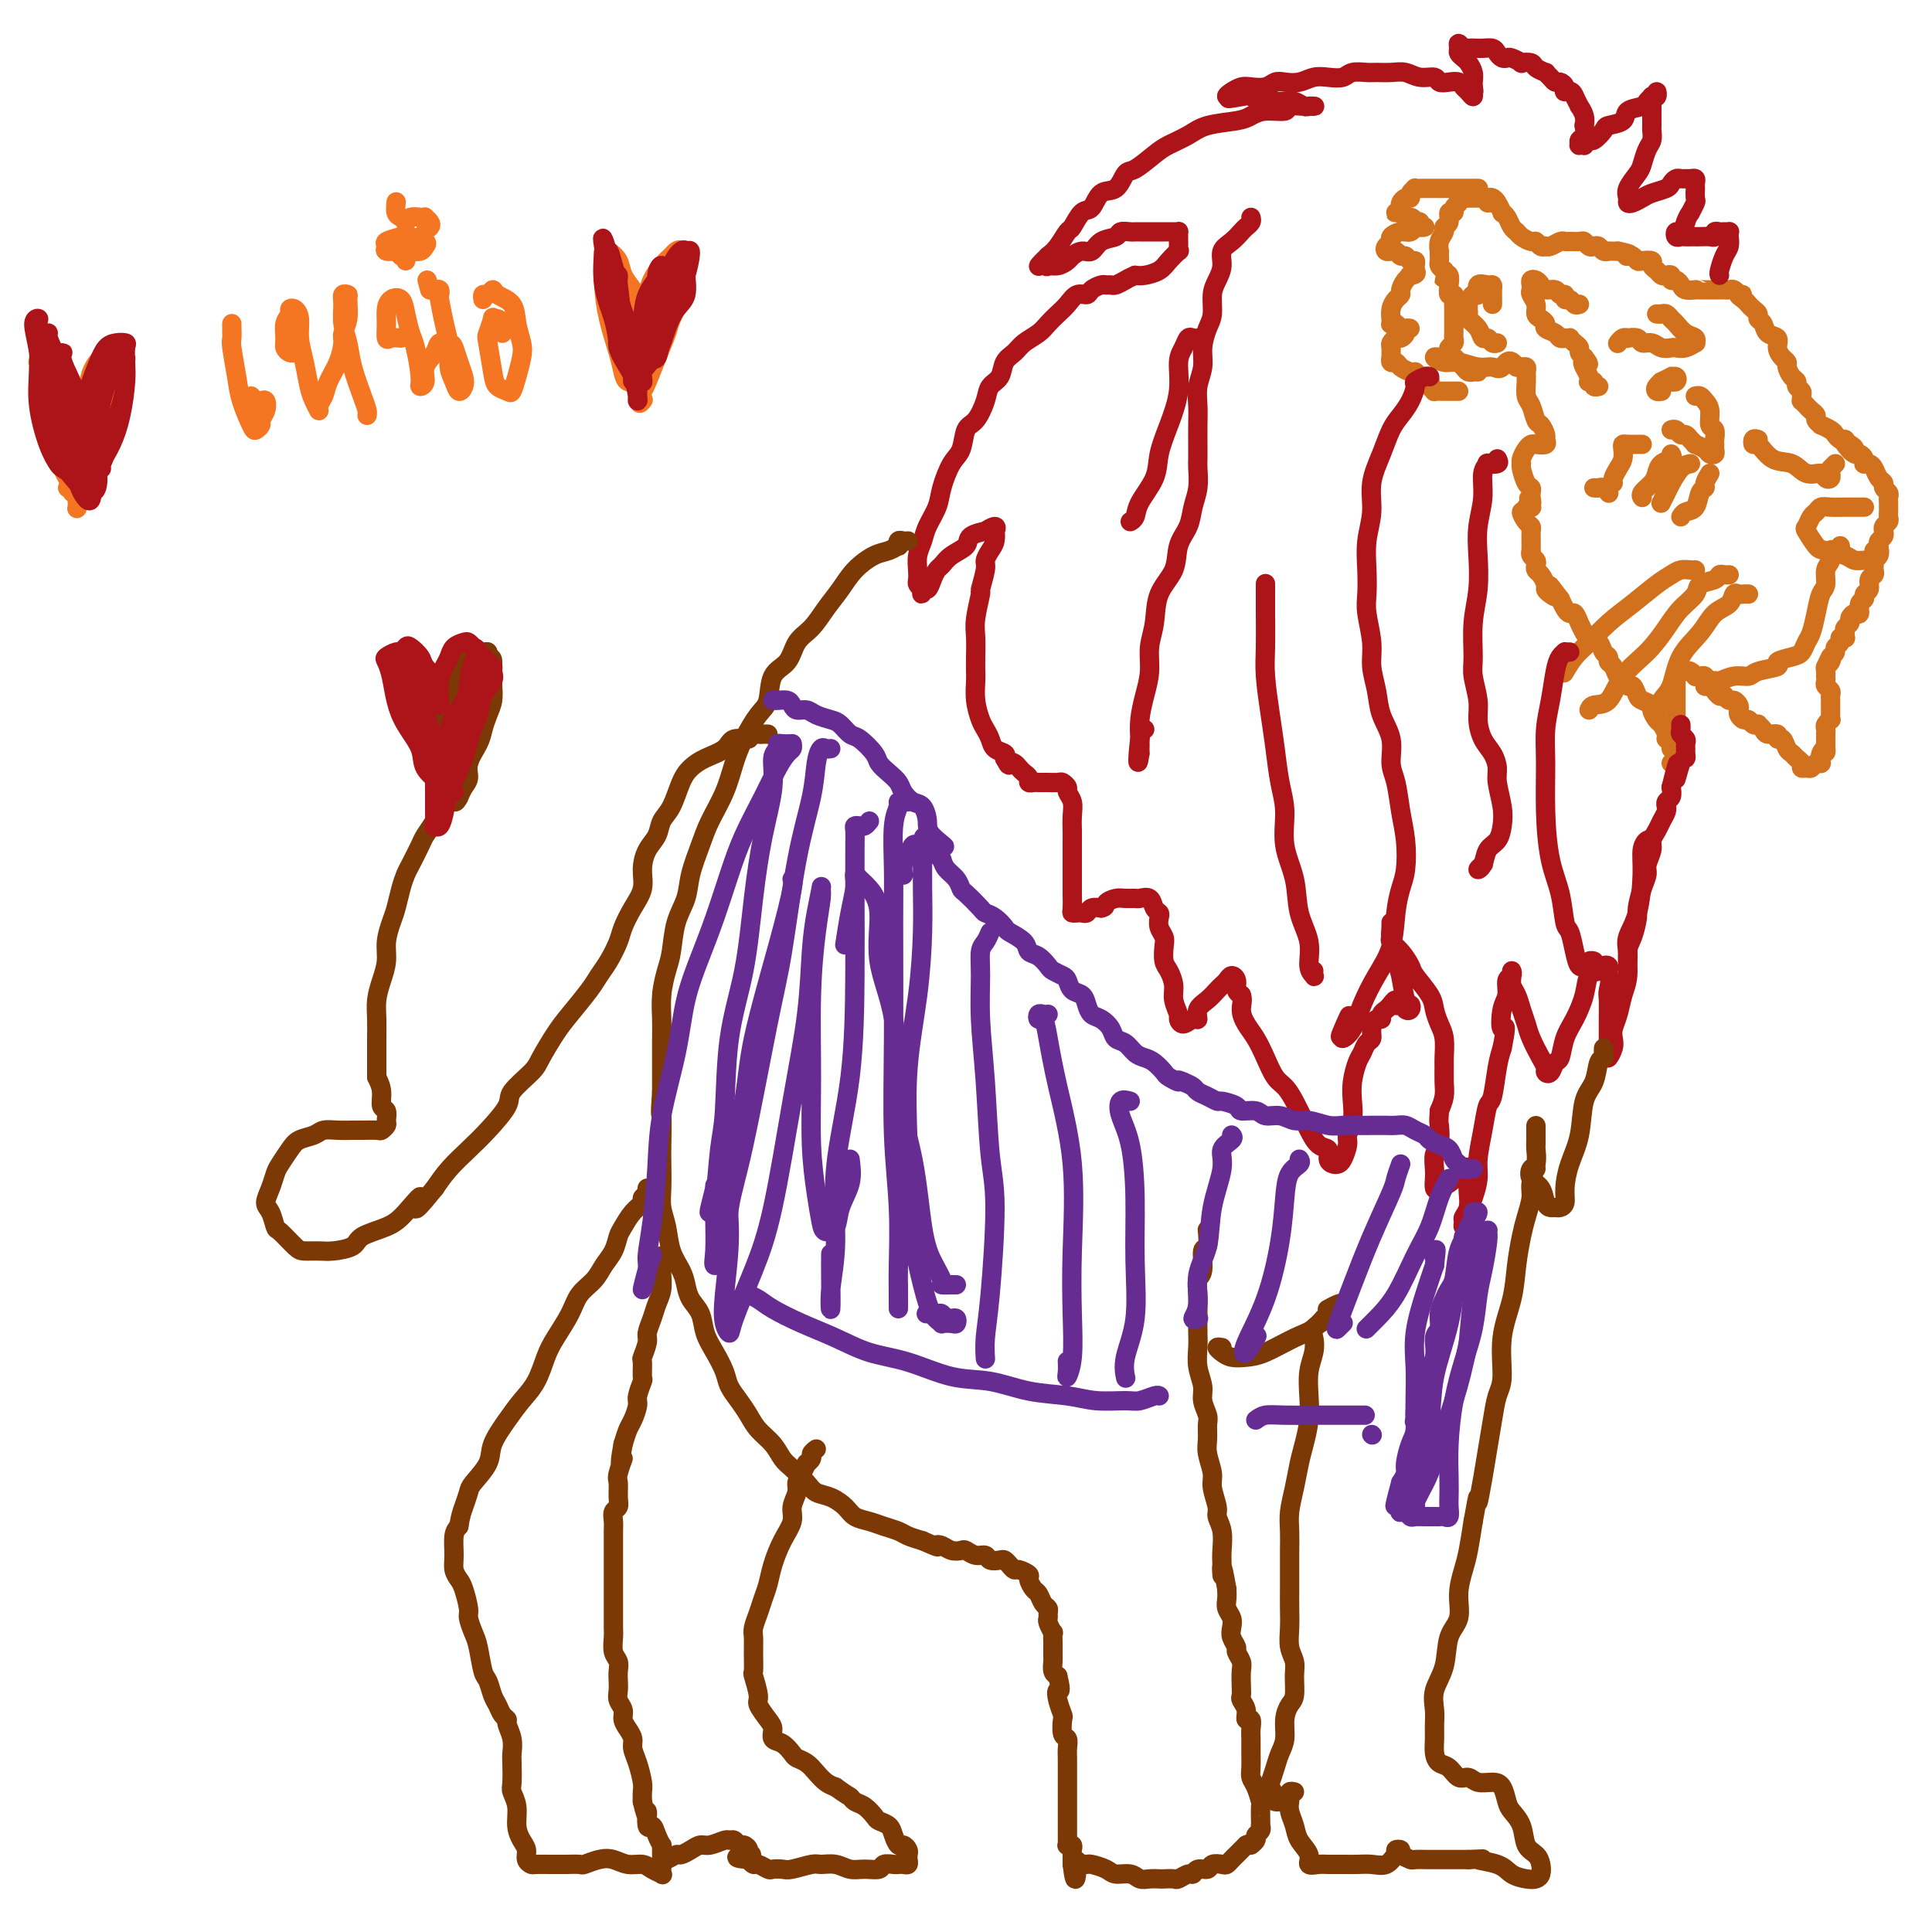 <svg viewBox='0 0 400 400' version='1.1' xmlns='http://www.w3.org/2000/svg' xmlns:xlink='http://www.w3.org/1999/xlink'><g fill='none' stroke='#D2711D' stroke-width='4' stroke-linecap='round' stroke-linejoin='round'><path d='M309,42c0.091,-0.423 0.183,-0.845 0,-1c-0.183,-0.155 -0.640,-0.041 -1,0c-0.360,0.041 -0.621,0.011 -1,0c-0.379,-0.011 -0.875,-0.003 -1,0c-0.125,0.003 0.120,-0.000 0,0c-0.120,0.000 -0.605,0.003 -1,0c-0.395,-0.003 -0.698,-0.012 -1,0c-0.302,0.012 -0.602,0.046 -1,0c-0.398,-0.046 -0.895,-0.172 -1,0c-0.105,0.172 0.183,0.641 0,1c-0.183,0.359 -0.838,0.607 -1,1c-0.162,0.393 0.168,0.931 0,1c-0.168,0.069 -0.833,-0.330 -1,0c-0.167,0.330 0.166,1.388 0,2c-0.166,0.612 -0.829,0.776 -1,1c-0.171,0.224 0.150,0.508 0,1c-0.150,0.492 -0.772,1.193 -1,2c-0.228,0.807 -0.062,1.722 0,2c0.062,0.278 0.019,-0.080 0,0c-0.019,0.080 -0.015,0.599 0,1c0.015,0.401 0.043,0.685 0,1c-0.043,0.315 -0.155,0.661 0,1c0.155,0.339 0.578,0.669 1,1'/><path d='M299,56c-0.369,2.261 -0.291,1.414 0,1c0.291,-0.414 0.796,-0.396 1,0c0.204,0.396 0.107,1.171 0,2c-0.107,0.829 -0.225,1.714 0,2c0.225,0.286 0.792,-0.027 1,0c0.208,0.027 0.056,0.392 0,1c-0.056,0.608 -0.015,1.458 0,2c0.015,0.542 0.004,0.775 0,1c-0.004,0.225 0.000,0.441 0,1c-0.000,0.559 -0.004,1.459 0,2c0.004,0.541 0.015,0.722 0,1c-0.015,0.278 -0.057,0.653 0,1c0.057,0.347 0.214,0.666 0,1c-0.214,0.334 -0.800,0.682 -1,1c-0.200,0.318 -0.016,0.606 0,1c0.016,0.394 -0.136,0.893 0,1c0.136,0.107 0.561,-0.178 1,0c0.439,0.178 0.891,0.818 1,1c0.109,0.182 -0.125,-0.095 0,0c0.125,0.095 0.608,0.561 1,1c0.392,0.439 0.693,0.850 1,1c0.307,0.150 0.621,0.041 1,0c0.379,-0.041 0.823,-0.012 1,0c0.177,0.012 0.089,0.006 0,0'/><path d='M309,63c0.000,-0.304 0.001,-0.607 0,-1c-0.001,-0.393 -0.002,-0.875 0,-1c0.002,-0.125 0.007,0.108 0,0c-0.007,-0.108 -0.025,-0.557 0,-1c0.025,-0.443 0.095,-0.880 0,-1c-0.095,-0.120 -0.355,0.079 -1,0c-0.645,-0.079 -1.675,-0.435 -2,0c-0.325,0.435 0.055,1.660 0,2c-0.055,0.340 -0.544,-0.205 -1,0c-0.456,0.205 -0.879,1.159 -1,2c-0.121,0.841 0.062,1.569 0,2c-0.062,0.431 -0.368,0.564 0,1c0.368,0.436 1.409,1.175 2,2c0.591,0.825 0.733,1.738 1,2c0.267,0.262 0.659,-0.126 1,0c0.341,0.126 0.630,0.765 1,1c0.370,0.235 0.820,0.067 1,0c0.180,-0.067 0.090,-0.034 0,0'/><path d='M306,39c-0.026,-0.000 -0.052,-0.000 0,0c0.052,0.000 0.181,0.000 0,0c-0.181,-0.000 -0.672,-0.000 -1,0c-0.328,0.000 -0.494,0.000 -1,0c-0.506,-0.000 -1.353,-0.000 -2,0c-0.647,0.000 -1.095,0.000 -2,0c-0.905,-0.000 -2.266,-0.001 -3,0c-0.734,0.001 -0.842,0.003 -1,0c-0.158,-0.003 -0.367,-0.011 -1,0c-0.633,0.011 -1.689,0.041 -2,0c-0.311,-0.041 0.123,-0.151 0,0c-0.123,0.151 -0.804,0.565 -1,1c-0.196,0.435 0.092,0.891 0,1c-0.092,0.109 -0.564,-0.128 -1,0c-0.436,0.128 -0.836,0.623 -1,1c-0.164,0.377 -0.094,0.636 0,1c0.094,0.364 0.210,0.832 0,1c-0.210,0.168 -0.747,0.035 -1,0c-0.253,-0.035 -0.222,0.029 0,0c0.222,-0.029 0.635,-0.151 1,0c0.365,0.151 0.683,0.576 1,1'/><path d='M291,45c-0.148,0.869 0.481,0.040 1,0c0.519,-0.040 0.928,0.707 1,1c0.072,0.293 -0.194,0.131 0,0c0.194,-0.131 0.848,-0.232 1,0c0.152,0.232 -0.196,0.798 0,1c0.196,0.202 0.937,0.039 1,0c0.063,-0.039 -0.551,0.045 -1,0c-0.449,-0.045 -0.732,-0.219 -1,0c-0.268,0.219 -0.520,0.832 -1,1c-0.480,0.168 -1.187,-0.109 -2,0c-0.813,0.109 -1.730,0.603 -2,1c-0.270,0.397 0.109,0.695 0,1c-0.109,0.305 -0.706,0.617 -1,1c-0.294,0.383 -0.286,0.839 0,1c0.286,0.161 0.850,0.028 1,0c0.150,-0.028 -0.115,0.049 0,0c0.115,-0.049 0.609,-0.224 1,0c0.391,0.224 0.679,0.848 1,1c0.321,0.152 0.674,-0.166 1,0c0.326,0.166 0.623,0.818 1,1c0.377,0.182 0.832,-0.105 1,0c0.168,0.105 0.048,0.601 0,1c-0.048,0.399 -0.024,0.699 0,1'/><path d='M293,56c0.690,0.854 -0.585,0.988 -1,1c-0.415,0.012 0.030,-0.100 0,0c-0.030,0.100 -0.534,0.410 -1,1c-0.466,0.590 -0.896,1.458 -1,2c-0.104,0.542 0.116,0.757 0,1c-0.116,0.243 -0.567,0.514 -1,1c-0.433,0.486 -0.849,1.188 -1,2c-0.151,0.812 -0.038,1.733 0,2c0.038,0.267 -0.001,-0.121 0,0c0.001,0.121 0.041,0.750 0,1c-0.041,0.250 -0.164,0.120 0,0c0.164,-0.120 0.614,-0.229 1,0c0.386,0.229 0.707,0.796 1,1c0.293,0.204 0.559,0.045 1,0c0.441,-0.045 1.058,0.026 1,0c-0.058,-0.026 -0.790,-0.147 -1,0c-0.210,0.147 0.101,0.563 0,1c-0.101,0.437 -0.616,0.895 -1,1c-0.384,0.105 -0.639,-0.145 -1,0c-0.361,0.145 -0.830,0.684 -1,1c-0.170,0.316 -0.042,0.410 0,1c0.042,0.590 -0.001,1.678 0,2c0.001,0.322 0.045,-0.120 0,0c-0.045,0.120 -0.181,0.803 0,1c0.181,0.197 0.677,-0.092 1,0c0.323,0.092 0.471,0.563 1,1c0.529,0.437 1.437,0.839 2,1c0.563,0.161 0.782,0.080 1,0'/><path d='M293,77c0.955,0.708 0.843,0.977 1,1c0.157,0.023 0.582,-0.200 1,0c0.418,0.200 0.828,0.824 1,1c0.172,0.176 0.105,-0.096 0,0c-0.105,0.096 -0.250,0.562 0,1c0.250,0.438 0.893,0.849 1,1c0.107,0.151 -0.321,0.040 0,0c0.321,-0.040 1.393,-0.011 2,0c0.607,0.011 0.750,0.003 1,0c0.250,-0.003 0.606,-0.001 1,0c0.394,0.001 0.827,0.000 1,0c0.173,-0.000 0.087,-0.000 0,0'/><path d='M308,42c-0.091,-0.409 -0.183,-0.818 0,-1c0.183,-0.182 0.640,-0.138 1,0c0.360,0.138 0.621,0.369 1,1c0.379,0.631 0.875,1.661 1,2c0.125,0.339 -0.122,-0.011 0,0c0.122,0.011 0.614,0.385 1,1c0.386,0.615 0.667,1.470 1,2c0.333,0.530 0.719,0.734 1,1c0.281,0.266 0.457,0.593 1,1c0.543,0.407 1.451,0.893 2,1c0.549,0.107 0.737,-0.167 1,0c0.263,0.167 0.599,0.773 1,1c0.401,0.227 0.867,0.075 1,0c0.133,-0.075 -0.068,-0.073 0,0c0.068,0.073 0.403,0.216 1,0c0.597,-0.216 1.455,-0.791 2,-1c0.545,-0.209 0.776,-0.052 1,0c0.224,0.052 0.441,0.000 1,0c0.559,-0.000 1.459,0.051 2,0c0.541,-0.051 0.722,-0.206 1,0c0.278,0.206 0.653,0.773 1,1c0.347,0.227 0.667,0.113 1,0c0.333,-0.113 0.681,-0.227 1,0c0.319,0.227 0.610,0.793 1,1c0.390,0.207 0.878,0.056 1,0c0.122,-0.056 -0.121,-0.015 0,0c0.121,0.015 0.606,0.004 1,0c0.394,-0.004 0.697,-0.002 1,0'/><path d='M335,52c3.559,0.686 2.458,0.902 2,1c-0.458,0.098 -0.273,0.078 0,0c0.273,-0.078 0.633,-0.214 1,0c0.367,0.214 0.742,0.778 1,1c0.258,0.222 0.398,0.102 1,0c0.602,-0.102 1.667,-0.185 2,0c0.333,0.185 -0.064,0.637 0,1c0.064,0.363 0.591,0.637 1,1c0.409,0.363 0.701,0.814 1,1c0.299,0.186 0.605,0.105 1,0c0.395,-0.105 0.878,-0.235 1,0c0.122,0.235 -0.117,0.833 0,1c0.117,0.167 0.591,-0.099 1,0c0.409,0.099 0.753,0.562 1,1c0.247,0.438 0.398,0.849 1,1c0.602,0.151 1.654,0.040 2,0c0.346,-0.040 -0.013,-0.011 0,0c0.013,0.011 0.399,0.003 1,0c0.601,-0.003 1.418,-0.001 2,0c0.582,0.001 0.930,0.000 1,0c0.070,-0.000 -0.136,-0.001 0,0c0.136,0.001 0.615,0.004 1,0c0.385,-0.004 0.678,-0.015 1,0c0.322,0.015 0.674,0.056 1,0c0.326,-0.056 0.626,-0.207 1,0c0.374,0.207 0.821,0.774 1,1c0.179,0.226 0.089,0.113 0,0'/><path d='M360,61c1.654,0.107 0.290,-0.126 0,0c-0.290,0.126 0.496,0.611 1,1c0.504,0.389 0.727,0.680 1,1c0.273,0.320 0.597,0.667 1,1c0.403,0.333 0.886,0.652 1,1c0.114,0.348 -0.142,0.726 0,1c0.142,0.274 0.682,0.444 1,1c0.318,0.556 0.415,1.497 1,2c0.585,0.503 1.659,0.568 2,1c0.341,0.432 -0.049,1.233 0,2c0.049,0.767 0.539,1.501 1,2c0.461,0.499 0.893,0.764 1,1c0.107,0.236 -0.111,0.445 0,1c0.111,0.555 0.552,1.458 1,2c0.448,0.542 0.905,0.724 1,1c0.095,0.276 -0.172,0.648 0,1c0.172,0.352 0.781,0.686 1,1c0.219,0.314 0.047,0.609 0,1c-0.047,0.391 0.030,0.878 0,1c-0.030,0.122 -0.167,-0.122 0,0c0.167,0.122 0.637,0.611 1,1c0.363,0.389 0.617,0.678 1,1c0.383,0.322 0.894,0.678 1,1c0.106,0.322 -0.193,0.611 0,1c0.193,0.389 0.878,0.878 1,1c0.122,0.122 -0.318,-0.125 0,0c0.318,0.125 1.395,0.621 2,1c0.605,0.379 0.740,0.640 1,1c0.260,0.360 0.646,0.817 1,1c0.354,0.183 0.677,0.091 1,0'/><path d='M382,91c3.360,4.879 0.759,2.077 0,1c-0.759,-1.077 0.322,-0.429 1,0c0.678,0.429 0.952,0.641 1,1c0.048,0.359 -0.132,0.867 0,1c0.132,0.133 0.574,-0.108 1,0c0.426,0.108 0.835,0.567 1,1c0.165,0.433 0.085,0.841 0,1c-0.085,0.159 -0.176,0.070 0,0c0.176,-0.070 0.621,-0.121 1,0c0.379,0.121 0.694,0.414 1,1c0.306,0.586 0.604,1.467 1,2c0.396,0.533 0.891,0.720 1,1c0.109,0.280 -0.167,0.653 0,1c0.167,0.347 0.777,0.666 1,1c0.223,0.334 0.060,0.681 0,1c-0.060,0.319 -0.016,0.610 0,1c0.016,0.390 0.005,0.878 0,1c-0.005,0.122 -0.005,-0.122 0,0c0.005,0.122 0.016,0.611 0,1c-0.016,0.389 -0.057,0.678 0,1c0.057,0.322 0.212,0.678 0,1c-0.212,0.322 -0.793,0.611 -1,1c-0.207,0.389 -0.041,0.878 0,1c0.041,0.122 -0.041,-0.122 0,0c0.041,0.122 0.207,0.610 0,1c-0.207,0.390 -0.786,0.682 -1,1c-0.214,0.318 -0.061,0.662 0,1c0.061,0.338 0.031,0.669 0,1'/><path d='M389,114c-0.326,1.654 -0.140,0.288 0,0c0.140,-0.288 0.235,0.500 0,1c-0.235,0.500 -0.799,0.710 -1,1c-0.201,0.290 -0.039,0.659 0,1c0.039,0.341 -0.046,0.655 0,1c0.046,0.345 0.224,0.723 0,1c-0.224,0.277 -0.849,0.454 -1,1c-0.151,0.546 0.170,1.460 0,2c-0.170,0.540 -0.833,0.704 -1,1c-0.167,0.296 0.161,0.723 0,1c-0.161,0.277 -0.813,0.403 -1,1c-0.187,0.597 0.090,1.666 0,2c-0.090,0.334 -0.546,-0.065 -1,0c-0.454,0.065 -0.907,0.596 -1,1c-0.093,0.404 0.172,0.683 0,1c-0.172,0.317 -0.782,0.673 -1,1c-0.218,0.327 -0.043,0.627 0,1c0.043,0.373 -0.045,0.821 0,1c0.045,0.179 0.223,0.089 0,0c-0.223,-0.089 -0.847,-0.179 -1,0c-0.153,0.179 0.165,0.625 0,1c-0.165,0.375 -0.814,0.678 -1,1c-0.186,0.322 0.090,0.663 0,1c-0.090,0.337 -0.545,0.668 -1,1'/><path d='M379,136c-1.563,3.356 -0.471,0.746 0,0c0.471,-0.746 0.322,0.374 0,1c-0.322,0.626 -0.818,0.759 -1,1c-0.182,0.241 -0.050,0.589 0,1c0.050,0.411 0.017,0.884 0,1c-0.017,0.116 -0.019,-0.124 0,0c0.019,0.124 0.058,0.612 0,1c-0.058,0.388 -0.212,0.678 0,1c0.212,0.322 0.789,0.678 1,1c0.211,0.322 0.057,0.611 0,1c-0.057,0.389 -0.015,0.877 0,1c0.015,0.123 0.004,-0.121 0,0c-0.004,0.121 0.000,0.606 0,1c-0.000,0.394 -0.004,0.697 0,1c0.004,0.303 0.015,0.606 0,1c-0.015,0.394 -0.057,0.879 0,1c0.057,0.121 0.211,-0.121 0,0c-0.211,0.121 -0.789,0.606 -1,1c-0.211,0.394 -0.057,0.697 0,1c0.057,0.303 0.015,0.607 0,1c-0.015,0.393 -0.004,0.875 0,1c0.004,0.125 0.001,-0.107 0,0c-0.001,0.107 -0.001,0.554 0,1'/><path d='M378,154c-0.094,2.962 0.171,1.368 0,1c-0.171,-0.368 -0.777,0.490 -1,1c-0.223,0.510 -0.063,0.671 0,1c0.063,0.329 0.028,0.824 0,1c-0.028,0.176 -0.049,0.033 0,0c0.049,-0.033 0.167,0.045 0,0c-0.167,-0.045 -0.618,-0.211 -1,0c-0.382,0.211 -0.694,0.800 -1,1c-0.306,0.200 -0.607,0.012 -1,0c-0.393,-0.012 -0.879,0.153 -1,0c-0.121,-0.153 0.123,-0.623 0,-1c-0.123,-0.377 -0.611,-0.660 -1,-1c-0.389,-0.340 -0.677,-0.736 -1,-1c-0.323,-0.264 -0.682,-0.396 -1,-1c-0.318,-0.604 -0.596,-1.681 -1,-2c-0.404,-0.319 -0.935,0.121 -1,0c-0.065,-0.121 0.337,-0.803 0,-1c-0.337,-0.197 -1.414,0.092 -2,0c-0.586,-0.092 -0.682,-0.565 -1,-1c-0.318,-0.435 -0.859,-0.834 -1,-1c-0.141,-0.166 0.116,-0.100 0,0c-0.116,0.100 -0.606,0.234 -1,0c-0.394,-0.234 -0.693,-0.836 -1,-1c-0.307,-0.164 -0.621,0.110 -1,0c-0.379,-0.110 -0.822,-0.603 -1,-1c-0.178,-0.397 -0.089,-0.698 0,-1c0.089,-0.302 0.178,-0.607 0,-1c-0.178,-0.393 -0.625,-0.875 -1,-1c-0.375,-0.125 -0.679,0.107 -1,0c-0.321,-0.107 -0.661,-0.554 -1,-1'/><path d='M357,144c-2.950,-2.277 -1.326,-0.471 -1,0c0.326,0.471 -0.648,-0.395 -1,-1c-0.352,-0.605 -0.083,-0.951 0,-1c0.083,-0.049 -0.019,0.197 0,0c0.019,-0.197 0.159,-0.838 0,-1c-0.159,-0.162 -0.616,0.154 -1,0c-0.384,-0.154 -0.694,-0.777 -1,-1c-0.306,-0.223 -0.607,-0.046 -1,0c-0.393,0.046 -0.879,-0.040 -1,0c-0.121,0.040 0.121,0.206 0,0c-0.121,-0.206 -0.607,-0.783 -1,-1c-0.393,-0.217 -0.694,-0.073 -1,0c-0.306,0.073 -0.618,0.074 -1,0c-0.382,-0.074 -0.834,-0.223 -1,0c-0.166,0.223 -0.044,0.819 0,1c0.044,0.181 0.012,-0.053 0,0c-0.012,0.053 -0.003,0.395 0,1c0.003,0.605 0.001,1.475 0,2c-0.001,0.525 -0.000,0.704 0,1c0.000,0.296 0.000,0.708 0,1c-0.000,0.292 -0.000,0.463 0,1c0.000,0.537 0.000,1.439 0,2c-0.000,0.561 -0.000,0.780 0,1'/><path d='M347,149c-0.000,1.514 -0.000,0.300 0,0c0.000,-0.300 0.000,0.315 0,1c-0.000,0.685 -0.000,1.440 0,2c0.000,0.560 0.000,0.924 0,1c-0.000,0.076 -0.000,-0.134 0,0c0.000,0.134 0.001,0.614 0,1c-0.001,0.386 -0.004,0.678 0,1c0.004,0.322 0.015,0.675 0,1c-0.015,0.325 -0.056,0.623 0,1c0.056,0.377 0.207,0.832 0,1c-0.207,0.168 -0.774,0.048 -1,0c-0.226,-0.048 -0.113,-0.024 0,0'/><path d='M346,154c0.009,0.504 0.017,1.009 0,1c-0.017,-0.009 -0.060,-0.531 0,-1c0.060,-0.469 0.224,-0.884 0,-1c-0.224,-0.116 -0.835,0.067 -1,0c-0.165,-0.067 0.115,-0.385 0,-1c-0.115,-0.615 -0.626,-1.527 -1,-2c-0.374,-0.473 -0.611,-0.507 -1,-1c-0.389,-0.493 -0.930,-1.447 -1,-2c-0.070,-0.553 0.332,-0.706 0,-1c-0.332,-0.294 -1.398,-0.728 -2,-1c-0.602,-0.272 -0.739,-0.383 -1,-1c-0.261,-0.617 -0.647,-1.741 -1,-2c-0.353,-0.259 -0.673,0.348 -1,0c-0.327,-0.348 -0.661,-1.652 -1,-2c-0.339,-0.348 -0.683,0.259 -1,0c-0.317,-0.259 -0.609,-1.382 -1,-2c-0.391,-0.618 -0.882,-0.729 -1,-1c-0.118,-0.271 0.137,-0.702 0,-1c-0.137,-0.298 -0.667,-0.464 -1,-1c-0.333,-0.536 -0.471,-1.444 -1,-2c-0.529,-0.556 -1.451,-0.761 -2,-1c-0.549,-0.239 -0.724,-0.511 -1,-1c-0.276,-0.489 -0.651,-1.195 -1,-2c-0.349,-0.805 -0.671,-1.711 -1,-2c-0.329,-0.289 -0.666,0.038 -1,0c-0.334,-0.038 -0.667,-0.439 -1,-1c-0.333,-0.561 -0.667,-1.280 -1,-2'/><path d='M323,124c-3.741,-4.882 -1.594,-2.085 -1,-1c0.594,1.085 -0.366,0.460 -1,0c-0.634,-0.460 -0.941,-0.753 -1,-1c-0.059,-0.247 0.129,-0.447 0,-1c-0.129,-0.553 -0.574,-1.457 -1,-2c-0.426,-0.543 -0.832,-0.724 -1,-1c-0.168,-0.276 -0.098,-0.647 0,-1c0.098,-0.353 0.222,-0.689 0,-1c-0.222,-0.311 -0.792,-0.598 -1,-1c-0.208,-0.402 -0.055,-0.920 0,-1c0.055,-0.080 0.012,0.278 0,0c-0.012,-0.278 0.006,-1.193 0,-2c-0.006,-0.807 -0.036,-1.508 0,-2c0.036,-0.492 0.138,-0.777 0,-1c-0.138,-0.223 -0.517,-0.386 -1,-1c-0.483,-0.614 -1.072,-1.681 -1,-2c0.072,-0.319 0.803,0.110 1,0c0.197,-0.110 -0.139,-0.761 0,-1c0.139,-0.239 0.754,-0.068 1,0c0.246,0.068 0.123,0.034 0,0'/><path d='M317,105c-0.929,-3.117 -0.252,-1.411 0,-1c0.252,0.411 0.078,-0.475 0,-1c-0.078,-0.525 -0.059,-0.690 0,-1c0.059,-0.310 0.159,-0.765 0,-1c-0.159,-0.235 -0.576,-0.252 -1,-1c-0.424,-0.748 -0.857,-2.229 -1,-3c-0.143,-0.771 0.002,-0.834 0,-1c-0.002,-0.166 -0.151,-0.436 0,-1c0.151,-0.564 0.600,-1.422 1,-2c0.400,-0.578 0.749,-0.875 1,-1c0.251,-0.125 0.404,-0.079 1,0c0.596,0.079 1.635,0.192 2,0c0.365,-0.192 0.057,-0.688 0,-1c-0.057,-0.312 0.139,-0.439 0,-1c-0.139,-0.561 -0.611,-1.557 -1,-2c-0.389,-0.443 -0.693,-0.332 -1,-1c-0.307,-0.668 -0.617,-2.116 -1,-3c-0.383,-0.884 -0.838,-1.203 -1,-2c-0.162,-0.797 -0.032,-2.070 0,-3c0.032,-0.930 -0.033,-1.517 0,-2c0.033,-0.483 0.163,-0.861 0,-1c-0.163,-0.139 -0.618,-0.040 -1,0c-0.382,0.040 -0.691,0.020 -1,0'/><path d='M314,76c-1.520,-2.471 -2.322,-0.647 -3,0c-0.678,0.647 -1.234,0.117 -2,0c-0.766,-0.117 -1.743,0.179 -3,0c-1.257,-0.179 -2.795,-0.832 -4,-1c-1.205,-0.168 -2.075,0.151 -3,0c-0.925,-0.151 -1.903,-0.771 -2,-1c-0.097,-0.229 0.687,-0.065 1,0c0.313,0.065 0.157,0.033 0,0'/><path d='M327,63c-0.342,0.122 -0.683,0.244 -1,0c-0.317,-0.244 -0.609,-0.854 -1,-1c-0.391,-0.146 -0.882,0.172 -1,0c-0.118,-0.172 0.137,-0.833 0,-1c-0.137,-0.167 -0.666,0.162 -1,0c-0.334,-0.162 -0.471,-0.815 -1,-1c-0.529,-0.185 -1.448,0.097 -2,0c-0.552,-0.097 -0.736,-0.573 -1,-1c-0.264,-0.427 -0.608,-0.806 -1,-1c-0.392,-0.194 -0.833,-0.204 -1,0c-0.167,0.204 -0.059,0.622 0,1c0.059,0.378 0.071,0.717 0,1c-0.071,0.283 -0.225,0.510 0,1c0.225,0.490 0.829,1.245 1,2c0.171,0.755 -0.091,1.512 0,2c0.091,0.488 0.535,0.709 1,1c0.465,0.291 0.952,0.652 1,1c0.048,0.348 -0.342,0.682 0,1c0.342,0.318 1.416,0.621 2,1c0.584,0.379 0.678,0.833 1,1c0.322,0.167 0.874,0.048 1,0c0.126,-0.048 -0.172,-0.024 0,0c0.172,0.024 0.816,0.048 1,0c0.184,-0.048 -0.092,-0.168 0,0c0.092,0.168 0.550,0.622 1,1c0.450,0.378 0.890,0.679 1,1c0.110,0.321 -0.112,0.663 0,1c0.112,0.337 0.556,0.668 1,1'/><path d='M328,74c1.718,2.205 0.512,1.218 0,1c-0.512,-0.218 -0.329,0.333 0,1c0.329,0.667 0.805,1.450 1,2c0.195,0.550 0.108,0.865 0,1c-0.108,0.135 -0.239,0.089 0,0c0.239,-0.089 0.848,-0.220 1,0c0.152,0.220 -0.151,0.790 0,1c0.151,0.210 0.758,0.060 1,0c0.242,-0.060 0.121,-0.030 0,0'/><path d='M343,65c0.335,0.026 0.670,0.052 1,0c0.330,-0.052 0.656,-0.183 1,0c0.344,0.183 0.704,0.680 1,1c0.296,0.320 0.526,0.463 1,1c0.474,0.537 1.193,1.468 2,2c0.807,0.532 1.701,0.664 2,1c0.299,0.336 0.001,0.874 0,1c-0.001,0.126 0.295,-0.161 0,0c-0.295,0.161 -1.181,0.771 -2,1c-0.819,0.229 -1.571,0.076 -2,0c-0.429,-0.076 -0.533,-0.077 -1,0c-0.467,0.077 -1.296,0.231 -2,0c-0.704,-0.231 -1.284,-0.846 -2,-1c-0.716,-0.154 -1.568,0.154 -2,0c-0.432,-0.154 -0.445,-0.770 -1,-1c-0.555,-0.230 -1.651,-0.076 -2,0c-0.349,0.076 0.051,0.072 0,0c-0.051,-0.072 -0.552,-0.212 -1,0c-0.448,0.212 -0.842,0.775 -1,1c-0.158,0.225 -0.079,0.113 0,0'/><path d='M346,79c-0.390,0.001 -0.781,0.001 -1,0c-0.219,-0.001 -0.268,-0.004 0,0c0.268,0.004 0.852,0.015 1,0c0.148,-0.015 -0.140,-0.058 0,0c0.140,0.058 0.709,0.216 1,0c0.291,-0.216 0.303,-0.805 0,-1c-0.303,-0.195 -0.922,0.003 -1,0c-0.078,-0.003 0.384,-0.207 0,0c-0.384,0.207 -1.616,0.826 -2,1c-0.384,0.174 0.079,-0.097 0,0c-0.079,0.097 -0.702,0.562 -1,1c-0.298,0.438 -0.273,0.849 0,1c0.273,0.151 0.792,0.043 1,0c0.208,-0.043 0.104,-0.022 0,0'/><path d='M351,82c0.342,-0.076 0.684,-0.152 1,0c0.316,0.152 0.607,0.531 1,1c0.393,0.469 0.890,1.029 1,2c0.110,0.971 -0.167,2.354 0,3c0.167,0.646 0.778,0.555 1,1c0.222,0.445 0.056,1.426 0,2c-0.056,0.574 -0.003,0.739 0,1c0.003,0.261 -0.046,0.616 0,1c0.046,0.384 0.185,0.797 0,1c-0.185,0.203 -0.694,0.195 -1,0c-0.306,-0.195 -0.411,-0.578 -1,-1c-0.589,-0.422 -1.663,-0.883 -2,-1c-0.337,-0.117 0.065,0.108 0,0c-0.065,-0.108 -0.595,-0.551 -1,-1c-0.405,-0.449 -0.683,-0.905 -1,-1c-0.317,-0.095 -0.673,0.170 -1,0c-0.327,-0.170 -0.627,-0.777 -1,-1c-0.373,-0.223 -0.821,-0.064 -1,0c-0.179,0.064 -0.090,0.032 0,0'/><path d='M340,92c-0.226,-0.005 -0.452,-0.009 -1,0c-0.548,0.009 -1.418,0.033 -2,0c-0.582,-0.033 -0.878,-0.121 -1,0c-0.122,0.121 -0.071,0.453 0,1c0.071,0.547 0.163,1.310 0,2c-0.163,0.690 -0.580,1.309 -1,2c-0.420,0.691 -0.844,1.455 -1,2c-0.156,0.545 -0.045,0.870 0,1c0.045,0.130 0.022,0.065 0,0'/><path d='M346,94c0.200,0.358 0.400,0.715 0,1c-0.400,0.285 -1.400,0.497 -2,1c-0.600,0.503 -0.802,1.298 -1,2c-0.198,0.702 -0.393,1.312 -1,2c-0.607,0.688 -1.625,1.454 -2,2c-0.375,0.546 -0.107,0.870 0,1c0.107,0.130 0.054,0.065 0,0'/><path d='M350,96c-0.641,0.128 -1.282,0.255 -2,1c-0.718,0.745 -1.512,2.107 -2,3c-0.488,0.893 -0.670,1.317 -1,2c-0.330,0.683 -0.809,1.624 -1,2c-0.191,0.376 -0.096,0.188 0,0'/><path d='M354,98c-0.449,0.740 -0.897,1.479 -1,2c-0.103,0.521 0.141,0.823 0,1c-0.141,0.177 -0.665,0.230 -1,1c-0.335,0.770 -0.482,2.258 -1,3c-0.518,0.742 -1.409,0.738 -2,1c-0.591,0.262 -0.883,0.789 -1,1c-0.117,0.211 -0.058,0.105 0,0'/><path d='M330,101c0.339,0.030 0.679,0.060 1,0c0.321,-0.060 0.625,-0.208 1,0c0.375,0.208 0.821,0.774 1,1c0.179,0.226 0.089,0.113 0,0'/><path d='M364,91c-0.409,-0.137 -0.819,-0.273 -1,0c-0.181,0.273 -0.135,0.957 0,1c0.135,0.043 0.358,-0.553 1,0c0.642,0.553 1.702,2.257 3,3c1.298,0.743 2.835,0.526 4,1c1.165,0.474 1.958,1.640 3,2c1.042,0.360 2.332,-0.086 3,0c0.668,0.086 0.715,0.703 1,1c0.285,0.297 0.807,0.272 1,0c0.193,-0.272 0.055,-0.792 0,-1c-0.055,-0.208 -0.028,-0.104 0,0'/><path d='M380,96c-0.417,0.417 -0.833,0.833 -1,1c-0.167,0.167 -0.083,0.083 0,0'/><path d='M386,105c-0.206,-0.001 -0.412,-0.001 -1,0c-0.588,0.001 -1.558,0.004 -2,0c-0.442,-0.004 -0.356,-0.013 -1,0c-0.644,0.013 -2.018,0.049 -3,0c-0.982,-0.049 -1.571,-0.184 -2,0c-0.429,0.184 -0.697,0.687 -1,1c-0.303,0.313 -0.641,0.437 -1,1c-0.359,0.563 -0.738,1.565 -1,2c-0.262,0.435 -0.408,0.302 0,1c0.408,0.698 1.370,2.225 2,3c0.630,0.775 0.928,0.797 2,1c1.072,0.203 2.918,0.588 4,1c1.082,0.412 1.400,0.853 2,1c0.600,0.147 1.481,0.001 2,0c0.519,-0.001 0.675,0.144 1,0c0.325,-0.144 0.818,-0.577 1,-1c0.182,-0.423 0.052,-0.835 0,-1c-0.052,-0.165 -0.026,-0.082 0,0'/><path d='M381,113c0.081,0.409 0.161,0.818 0,1c-0.161,0.182 -0.564,0.136 -1,0c-0.436,-0.136 -0.904,-0.361 -1,0c-0.096,0.361 0.182,1.310 0,2c-0.182,0.690 -0.822,1.123 -1,2c-0.178,0.877 0.107,2.198 0,3c-0.107,0.802 -0.606,1.083 -1,2c-0.394,0.917 -0.684,2.469 -1,4c-0.316,1.531 -0.657,3.040 -1,4c-0.343,0.960 -0.687,1.371 -1,2c-0.313,0.629 -0.595,1.478 -1,2c-0.405,0.522 -0.933,0.718 -2,1c-1.067,0.282 -2.672,0.649 -3,1c-0.328,0.351 0.623,0.687 0,1c-0.623,0.313 -2.820,0.605 -4,1c-1.180,0.395 -1.344,0.894 -2,1c-0.656,0.106 -1.804,-0.182 -3,0c-1.196,0.182 -2.439,0.833 -3,1c-0.561,0.167 -0.439,-0.151 -1,0c-0.561,0.151 -1.805,0.771 -2,1c-0.195,0.229 0.659,0.065 1,0c0.341,-0.065 0.171,-0.033 0,0'/><path d='M362,123c-0.337,-0.014 -0.674,-0.027 -1,0c-0.326,0.027 -0.641,0.096 -1,0c-0.359,-0.096 -0.761,-0.356 -1,0c-0.239,0.356 -0.315,1.327 -1,2c-0.685,0.673 -1.980,1.046 -3,2c-1.020,0.954 -1.766,2.487 -3,4c-1.234,1.513 -2.958,3.005 -4,5c-1.042,1.995 -1.403,4.494 -2,6c-0.597,1.506 -1.430,2.021 -2,3c-0.570,0.979 -0.877,2.423 -1,3c-0.123,0.577 -0.061,0.289 0,0'/><path d='M358,119c-0.316,0.025 -0.632,0.051 -1,0c-0.368,-0.051 -0.787,-0.177 -1,0c-0.213,0.177 -0.219,0.657 -1,1c-0.781,0.343 -2.335,0.548 -3,1c-0.665,0.452 -0.440,1.151 -1,2c-0.560,0.849 -1.906,1.850 -3,3c-1.094,1.150 -1.935,2.451 -3,4c-1.065,1.549 -2.352,3.347 -4,5c-1.648,1.653 -3.657,3.161 -5,5c-1.343,1.839 -2.020,4.008 -3,5c-0.980,0.992 -2.264,0.805 -3,1c-0.736,0.195 -0.925,0.770 -1,1c-0.075,0.230 -0.038,0.115 0,0'/><path d='M351,118c-0.241,0.021 -0.482,0.042 -1,0c-0.518,-0.042 -1.313,-0.147 -2,0c-0.687,0.147 -1.265,0.546 -2,1c-0.735,0.454 -1.628,0.963 -3,2c-1.372,1.037 -3.222,2.600 -5,4c-1.778,1.400 -3.482,2.635 -5,4c-1.518,1.365 -2.850,2.861 -4,4c-1.150,1.139 -2.117,1.922 -3,3c-0.883,1.078 -1.681,2.451 -2,3c-0.319,0.549 -0.160,0.275 0,0'/></g>
<g fill='none' stroke='#AD1419' stroke-width='4' stroke-linecap='round' stroke-linejoin='round'><path d='M356,57c-0.083,-0.130 -0.166,-0.259 0,-1c0.166,-0.741 0.581,-2.093 1,-3c0.419,-0.907 0.841,-1.367 1,-2c0.159,-0.633 0.054,-1.437 0,-2c-0.054,-0.563 -0.057,-0.884 0,-1c0.057,-0.116 0.173,-0.027 0,0c-0.173,0.027 -0.637,-0.007 -1,0c-0.363,0.007 -0.626,0.054 -1,0c-0.374,-0.054 -0.860,-0.211 -1,0c-0.140,0.211 0.065,0.788 0,1c-0.065,0.212 -0.399,0.057 -1,0c-0.601,-0.057 -1.470,-0.016 -2,0c-0.530,0.016 -0.720,0.005 -1,0c-0.280,-0.005 -0.650,-0.006 -1,0c-0.350,0.006 -0.679,0.017 -1,0c-0.321,-0.017 -0.633,-0.063 -1,0c-0.367,0.063 -0.789,0.233 -1,0c-0.211,-0.233 -0.211,-0.870 0,-1c0.211,-0.130 0.632,0.249 1,0c0.368,-0.249 0.684,-1.124 1,-2'/><path d='M349,46c0.243,-0.948 0.850,-1.817 1,-2c0.150,-0.183 -0.156,0.320 0,0c0.156,-0.320 0.774,-1.461 1,-2c0.226,-0.539 0.061,-0.474 0,-1c-0.061,-0.526 -0.019,-1.644 0,-2c0.019,-0.356 0.016,0.048 0,0c-0.016,-0.048 -0.046,-0.549 0,-1c0.046,-0.451 0.167,-0.854 0,-1c-0.167,-0.146 -0.623,-0.036 -1,0c-0.377,0.036 -0.677,-0.001 -1,0c-0.323,0.001 -0.671,0.042 -1,0c-0.329,-0.042 -0.640,-0.166 -1,0c-0.360,0.166 -0.768,0.622 -1,1c-0.232,0.378 -0.287,0.676 -1,1c-0.713,0.324 -2.086,0.673 -3,1c-0.914,0.327 -1.371,0.633 -2,1c-0.629,0.367 -1.430,0.796 -2,1c-0.570,0.204 -0.910,0.183 -1,0c-0.090,-0.183 0.070,-0.528 0,-1c-0.070,-0.472 -0.369,-1.071 0,-2c0.369,-0.929 1.405,-2.189 2,-3c0.595,-0.811 0.748,-1.172 1,-2c0.252,-0.828 0.603,-2.122 1,-3c0.397,-0.878 0.838,-1.339 1,-2c0.162,-0.661 0.043,-1.521 0,-2c-0.043,-0.479 -0.012,-0.576 0,-1c0.012,-0.424 0.003,-1.176 0,-2c-0.003,-0.824 -0.001,-1.722 0,-2c0.001,-0.278 0.000,0.063 0,0c-0.000,-0.063 -0.000,-0.532 0,-1'/><path d='M342,21c1.005,-2.934 1.016,-1.270 1,-1c-0.016,0.270 -0.060,-0.853 0,-1c0.060,-0.147 0.226,0.682 0,1c-0.226,0.318 -0.842,0.126 -1,0c-0.158,-0.126 0.143,-0.185 0,0c-0.143,0.185 -0.729,0.613 -1,1c-0.271,0.387 -0.229,0.732 -1,1c-0.771,0.268 -2.357,0.458 -3,1c-0.643,0.542 -0.343,1.437 -1,2c-0.657,0.563 -2.271,0.796 -3,1c-0.729,0.204 -0.572,0.380 -1,1c-0.428,0.620 -1.439,1.682 -2,2c-0.561,0.318 -0.672,-0.110 -1,0c-0.328,0.110 -0.874,0.758 -1,1c-0.126,0.242 0.166,0.077 0,0c-0.166,-0.077 -0.791,-0.067 -1,0c-0.209,0.067 -0.004,0.191 0,0c0.004,-0.191 -0.194,-0.698 0,-1c0.194,-0.302 0.780,-0.401 1,-1c0.220,-0.599 0.074,-1.700 0,-2c-0.074,-0.300 -0.075,0.201 0,0c0.075,-0.201 0.226,-1.106 0,-2c-0.226,-0.894 -0.830,-1.779 -1,-2c-0.170,-0.221 0.094,0.223 0,0c-0.094,-0.223 -0.547,-1.111 -1,-2'/><path d='M326,20c-0.620,-1.730 -1.671,-1.055 -2,-1c-0.329,0.055 0.065,-0.511 0,-1c-0.065,-0.489 -0.590,-0.901 -1,-1c-0.410,-0.099 -0.705,0.114 -1,0c-0.295,-0.114 -0.588,-0.556 -1,-1c-0.412,-0.444 -0.941,-0.890 -1,-1c-0.059,-0.110 0.354,0.115 0,0c-0.354,-0.115 -1.475,-0.570 -2,-1c-0.525,-0.430 -0.455,-0.833 -1,-1c-0.545,-0.167 -1.704,-0.096 -2,0c-0.296,0.096 0.271,0.219 0,0c-0.271,-0.219 -1.381,-0.780 -2,-1c-0.619,-0.220 -0.747,-0.097 -1,0c-0.253,0.097 -0.632,0.170 -1,0c-0.368,-0.170 -0.724,-0.581 -1,-1c-0.276,-0.419 -0.473,-0.845 -1,-1c-0.527,-0.155 -1.384,-0.040 -2,0c-0.616,0.040 -0.992,0.006 -1,0c-0.008,-0.006 0.352,0.015 0,0c-0.352,-0.015 -1.416,-0.068 -2,0c-0.584,0.068 -0.689,0.256 -1,0c-0.311,-0.256 -0.827,-0.956 -1,-1c-0.173,-0.044 -0.004,0.568 0,1c0.004,0.432 -0.157,0.683 0,1c0.157,0.317 0.630,0.701 1,1c0.370,0.299 0.635,0.513 1,1c0.365,0.487 0.829,1.246 1,2c0.171,0.754 0.049,1.501 0,2c-0.049,0.499 -0.024,0.749 0,1'/><path d='M305,18c0.297,1.390 0.039,0.866 0,1c-0.039,0.134 0.142,0.925 0,1c-0.142,0.075 -0.605,-0.567 -1,-1c-0.395,-0.433 -0.720,-0.656 -1,-1c-0.280,-0.344 -0.515,-0.809 -1,-1c-0.485,-0.191 -1.221,-0.107 -2,0c-0.779,0.107 -1.601,0.239 -2,0c-0.399,-0.239 -0.376,-0.849 -1,-1c-0.624,-0.151 -1.895,0.156 -3,0c-1.105,-0.156 -2.043,-0.775 -3,-1c-0.957,-0.225 -1.932,-0.057 -3,0c-1.068,0.057 -2.228,0.001 -3,0c-0.772,-0.001 -1.154,0.051 -2,0c-0.846,-0.051 -2.155,-0.206 -3,0c-0.845,0.206 -1.227,0.773 -2,1c-0.773,0.227 -1.936,0.112 -3,0c-1.064,-0.112 -2.027,-0.223 -3,0c-0.973,0.223 -1.955,0.778 -3,1c-1.045,0.222 -2.153,0.111 -3,0c-0.847,-0.111 -1.435,-0.223 -2,0c-0.565,0.223 -1.109,0.781 -2,1c-0.891,0.219 -2.128,0.097 -3,0c-0.872,-0.097 -1.378,-0.170 -2,0c-0.622,0.170 -1.360,0.584 -2,1c-0.640,0.416 -1.183,0.833 -1,1c0.183,0.167 1.091,0.083 2,0'/><path d='M256,20c-3.566,0.790 -0.480,0.264 1,0c1.480,-0.264 1.355,-0.268 2,0c0.645,0.268 2.060,0.808 3,1c0.940,0.192 1.403,0.037 2,0c0.597,-0.037 1.326,0.043 2,0c0.674,-0.043 1.292,-0.208 2,0c0.708,0.208 1.507,0.788 2,1c0.493,0.212 0.681,0.057 1,0c0.319,-0.057 0.768,-0.016 1,0c0.232,0.016 0.248,0.008 0,0c-0.248,-0.008 -0.758,-0.017 -1,0c-0.242,0.017 -0.214,0.060 -1,0c-0.786,-0.060 -2.385,-0.223 -3,0c-0.615,0.223 -0.247,0.833 -1,1c-0.753,0.167 -2.626,-0.107 -4,0c-1.374,0.107 -2.248,0.595 -3,1c-0.752,0.405 -1.382,0.726 -3,1c-1.618,0.274 -4.223,0.501 -6,1c-1.777,0.499 -2.727,1.269 -4,2c-1.273,0.731 -2.868,1.422 -4,2c-1.132,0.578 -1.802,1.042 -3,2c-1.198,0.958 -2.926,2.412 -4,3c-1.074,0.588 -1.495,0.312 -2,1c-0.505,0.688 -1.095,2.339 -2,3c-0.905,0.661 -2.125,0.332 -3,1c-0.875,0.668 -1.403,2.332 -2,3c-0.597,0.668 -1.262,0.339 -2,1c-0.738,0.661 -1.548,2.311 -2,3c-0.452,0.689 -0.545,0.416 -1,1c-0.455,0.584 -1.273,2.024 -2,3c-0.727,0.976 -1.364,1.488 -2,2'/><path d='M217,53c-3.874,3.723 -1.059,1.530 0,1c1.059,-0.530 0.363,0.601 0,1c-0.363,0.399 -0.393,0.064 0,0c0.393,-0.064 1.208,0.142 2,0c0.792,-0.142 1.562,-0.633 2,-1c0.438,-0.367 0.545,-0.609 1,-1c0.455,-0.391 1.259,-0.932 2,-1c0.741,-0.068 1.421,0.336 2,0c0.579,-0.336 1.059,-1.410 2,-2c0.941,-0.590 2.345,-0.694 3,-1c0.655,-0.306 0.560,-0.814 1,-1c0.440,-0.186 1.413,-0.050 2,0c0.587,0.050 0.787,0.013 1,0c0.213,-0.013 0.437,-0.004 1,0c0.563,0.004 1.464,0.001 2,0c0.536,-0.001 0.708,-0.000 1,0c0.292,0.000 0.705,-0.001 1,0c0.295,0.001 0.471,0.003 1,0c0.529,-0.003 1.410,-0.012 2,0c0.590,0.012 0.890,0.044 1,0c0.110,-0.044 0.029,-0.165 0,0c-0.029,0.165 -0.006,0.617 0,1c0.006,0.383 -0.005,0.697 0,1c0.005,0.303 0.024,0.596 0,1c-0.024,0.404 -0.093,0.921 0,1c0.093,0.079 0.348,-0.280 0,0c-0.348,0.280 -1.300,1.199 -2,2c-0.700,0.801 -1.150,1.485 -2,2c-0.850,0.515 -2.100,0.861 -3,1c-0.900,0.139 -1.450,0.069 -2,0'/><path d='M235,57c-1.427,0.630 -1.495,0.704 -2,1c-0.505,0.296 -1.449,0.814 -2,1c-0.551,0.186 -0.710,0.040 -1,0c-0.290,-0.040 -0.711,0.026 -1,0c-0.289,-0.026 -0.448,-0.145 -1,0c-0.552,0.145 -1.499,0.552 -2,1c-0.501,0.448 -0.557,0.935 -1,1c-0.443,0.065 -1.272,-0.292 -2,0c-0.728,0.292 -1.354,1.233 -2,2c-0.646,0.767 -1.314,1.361 -2,2c-0.686,0.639 -1.392,1.325 -2,2c-0.608,0.675 -1.117,1.339 -2,2c-0.883,0.661 -2.138,1.317 -3,2c-0.862,0.683 -1.329,1.392 -2,2c-0.671,0.608 -1.544,1.115 -2,2c-0.456,0.885 -0.493,2.146 -1,3c-0.507,0.854 -1.483,1.300 -2,2c-0.517,0.700 -0.575,1.655 -1,3c-0.425,1.345 -1.217,3.080 -2,4c-0.783,0.920 -1.557,1.025 -2,2c-0.443,0.975 -0.556,2.820 -1,4c-0.444,1.180 -1.218,1.694 -2,3c-0.782,1.306 -1.572,3.402 -2,5c-0.428,1.598 -0.493,2.697 -1,4c-0.507,1.303 -1.456,2.811 -2,4c-0.544,1.189 -0.682,2.059 -1,3c-0.318,0.941 -0.814,1.954 -1,3c-0.186,1.046 -0.060,2.126 0,3c0.060,0.874 0.055,1.543 0,2c-0.055,0.457 -0.158,0.702 0,1c0.158,0.298 0.579,0.649 1,1'/><path d='M191,122c-0.203,1.987 -0.209,0.453 0,0c0.209,-0.453 0.635,0.174 1,0c0.365,-0.174 0.669,-1.149 1,-2c0.331,-0.851 0.688,-1.579 1,-2c0.312,-0.421 0.579,-0.534 1,-1c0.421,-0.466 0.997,-1.287 2,-2c1.003,-0.713 2.434,-1.320 3,-2c0.566,-0.680 0.267,-1.432 1,-2c0.733,-0.568 2.497,-0.953 3,-1c0.503,-0.047 -0.257,0.242 0,0c0.257,-0.242 1.530,-1.015 2,-1c0.470,0.015 0.136,0.820 0,1c-0.136,0.180 -0.074,-0.264 0,0c0.074,0.264 0.159,1.235 0,2c-0.159,0.765 -0.563,1.325 -1,2c-0.437,0.675 -0.905,1.464 -1,2c-0.095,0.536 0.185,0.817 0,2c-0.185,1.183 -0.834,3.268 -1,4c-0.166,0.732 0.152,0.111 0,1c-0.152,0.889 -0.772,3.286 -1,5c-0.228,1.714 -0.062,2.744 0,4c0.062,1.256 0.020,2.739 0,4c-0.020,1.261 -0.016,2.302 0,3c0.016,0.698 0.046,1.054 0,2c-0.046,0.946 -0.168,2.481 0,4c0.168,1.519 0.627,3.023 1,4c0.373,0.977 0.661,1.428 1,2c0.339,0.572 0.730,1.267 1,2c0.270,0.733 0.419,1.505 1,2c0.581,0.495 1.595,0.713 2,1c0.405,0.287 0.203,0.644 0,1'/><path d='M208,157c1.107,2.096 0.875,1.335 1,1c0.125,-0.335 0.607,-0.244 1,0c0.393,0.244 0.697,0.640 1,1c0.303,0.360 0.606,0.685 1,1c0.394,0.315 0.879,0.620 1,1c0.121,0.380 -0.121,0.834 0,1c0.121,0.166 0.605,0.044 1,0c0.395,-0.044 0.701,-0.012 1,0c0.299,0.012 0.591,0.002 1,0c0.409,-0.002 0.937,0.003 1,0c0.063,-0.003 -0.338,-0.012 0,0c0.338,0.012 1.415,0.047 2,0c0.585,-0.047 0.679,-0.176 1,0c0.321,0.176 0.871,0.656 1,1c0.129,0.344 -0.162,0.551 0,1c0.162,0.449 0.775,1.138 1,2c0.225,0.862 0.060,1.896 0,3c-0.060,1.104 -0.016,2.279 0,3c0.016,0.721 0.004,0.989 0,2c-0.004,1.011 -0.001,2.765 0,4c0.001,1.235 -0.001,1.953 0,3c0.001,1.047 0.003,2.424 0,3c-0.003,0.576 -0.012,0.350 0,1c0.012,0.650 0.045,2.175 0,3c-0.045,0.825 -0.167,0.949 0,1c0.167,0.051 0.625,0.027 1,0c0.375,-0.027 0.668,-0.059 1,0c0.332,0.059 0.705,0.208 1,0c0.295,-0.208 0.513,-0.774 1,-1c0.487,-0.226 1.244,-0.113 2,0'/><path d='M228,188c1.058,-0.166 0.702,-0.580 1,-1c0.298,-0.420 1.249,-0.846 2,-1c0.751,-0.154 1.300,-0.034 2,0c0.700,0.034 1.550,-0.016 2,0c0.450,0.016 0.499,0.097 1,0c0.501,-0.097 1.454,-0.374 2,0c0.546,0.374 0.686,1.399 1,2c0.314,0.601 0.802,0.779 1,1c0.198,0.221 0.105,0.486 0,1c-0.105,0.514 -0.222,1.278 0,2c0.222,0.722 0.781,1.404 1,2c0.219,0.596 0.096,1.107 0,2c-0.096,0.893 -0.165,2.169 0,3c0.165,0.831 0.566,1.216 1,2c0.434,0.784 0.903,1.966 1,3c0.097,1.034 -0.178,1.919 0,3c0.178,1.081 0.808,2.358 1,3c0.192,0.642 -0.055,0.649 0,1c0.055,0.351 0.413,1.045 1,1c0.587,-0.045 1.404,-0.828 2,-1c0.596,-0.172 0.972,0.266 1,0c0.028,-0.266 -0.291,-1.237 0,-2c0.291,-0.763 1.191,-1.319 2,-2c0.809,-0.681 1.527,-1.487 2,-2c0.473,-0.513 0.700,-0.733 1,-1c0.300,-0.267 0.671,-0.580 1,-1c0.329,-0.420 0.614,-0.948 1,-1c0.386,-0.052 0.873,0.371 1,1c0.127,0.629 -0.107,1.466 0,2c0.107,0.534 0.553,0.767 1,1'/><path d='M257,206c0.429,0.997 0.002,1.990 0,3c-0.002,1.010 0.422,2.038 1,3c0.578,0.962 1.309,1.859 2,3c0.691,1.141 1.341,2.526 2,4c0.659,1.474 1.328,3.037 2,4c0.672,0.963 1.348,1.327 2,2c0.652,0.673 1.279,1.657 2,3c0.721,1.343 1.537,3.046 2,4c0.463,0.954 0.572,1.159 1,2c0.428,0.841 1.176,2.317 2,3c0.824,0.683 1.726,0.574 2,1c0.274,0.426 -0.080,1.386 0,2c0.080,0.614 0.595,0.881 1,1c0.405,0.119 0.701,0.090 1,0c0.299,-0.090 0.602,-0.243 1,-1c0.398,-0.757 0.890,-2.120 1,-3c0.110,-0.880 -0.164,-1.279 0,-2c0.164,-0.721 0.765,-1.764 1,-3c0.235,-1.236 0.104,-2.664 0,-4c-0.104,-1.336 -0.182,-2.581 0,-4c0.182,-1.419 0.622,-3.013 1,-4c0.378,-0.987 0.692,-1.369 1,-2c0.308,-0.631 0.608,-1.513 1,-2c0.392,-0.487 0.875,-0.578 1,-1c0.125,-0.422 -0.107,-1.174 0,-2c0.107,-0.826 0.554,-1.727 1,-2c0.446,-0.273 0.893,0.081 1,0c0.107,-0.081 -0.125,-0.599 0,-1c0.125,-0.401 0.607,-0.686 1,-1c0.393,-0.314 0.696,-0.657 1,-1'/><path d='M288,208c1.261,-1.841 0.913,-0.445 1,0c0.087,0.445 0.609,-0.062 1,0c0.391,0.062 0.652,0.694 1,1c0.348,0.306 0.784,0.288 1,0c0.216,-0.288 0.212,-0.846 0,-1c-0.212,-0.154 -0.631,0.096 -1,-1c-0.369,-1.096 -0.687,-3.538 -1,-5c-0.313,-1.462 -0.620,-1.944 -1,-3c-0.380,-1.056 -0.834,-2.686 -1,-4c-0.166,-1.314 -0.044,-2.310 0,-3c0.044,-0.690 0.010,-1.072 0,-1c-0.010,0.072 0.003,0.598 0,1c-0.003,0.402 -0.022,0.678 0,1c0.022,0.322 0.084,0.689 0,1c-0.084,0.311 -0.313,0.565 0,1c0.313,0.435 1.169,1.050 2,2c0.831,0.950 1.637,2.236 2,3c0.363,0.764 0.283,1.007 1,2c0.717,0.993 2.231,2.735 3,4c0.769,1.265 0.795,2.053 1,3c0.205,0.947 0.591,2.052 1,3c0.409,0.948 0.842,1.737 1,3c0.158,1.263 0.039,2.999 0,4c-0.039,1.001 -0.000,1.268 0,2c0.000,0.732 -0.038,1.928 0,3c0.038,1.072 0.154,2.021 0,3c-0.154,0.979 -0.577,1.990 -1,3'/><path d='M298,230c-0.171,2.778 -0.098,2.224 0,3c0.098,0.776 0.222,2.881 0,4c-0.222,1.119 -0.790,1.253 -1,2c-0.210,0.747 -0.064,2.106 0,3c0.064,0.894 0.044,1.322 0,2c-0.044,0.678 -0.114,1.604 0,2c0.114,0.396 0.412,0.261 1,0c0.588,-0.261 1.468,-0.647 2,-1c0.532,-0.353 0.717,-0.673 1,-1c0.283,-0.327 0.664,-0.661 1,-1c0.336,-0.339 0.627,-0.684 1,-1c0.373,-0.316 0.828,-0.603 1,0c0.172,0.603 0.060,2.098 0,3c-0.060,0.902 -0.070,1.213 0,2c0.070,0.787 0.219,2.051 0,3c-0.219,0.949 -0.805,1.584 -1,2c-0.195,0.416 0.003,0.615 0,1c-0.003,0.385 -0.207,0.956 0,1c0.207,0.044 0.825,-0.440 1,-1c0.175,-0.560 -0.094,-1.197 0,-2c0.094,-0.803 0.550,-1.771 1,-3c0.450,-1.229 0.894,-2.720 1,-4c0.106,-1.280 -0.126,-2.348 0,-4c0.126,-1.652 0.611,-3.887 1,-6c0.389,-2.113 0.682,-4.102 1,-5c0.318,-0.898 0.663,-0.703 1,-2c0.337,-1.297 0.668,-4.085 1,-6c0.332,-1.915 0.666,-2.958 1,-4'/><path d='M311,217c1.255,-6.269 0.393,-3.941 0,-4c-0.393,-0.059 -0.315,-2.503 0,-4c0.315,-1.497 0.869,-2.045 1,-3c0.131,-0.955 -0.162,-2.316 0,-3c0.162,-0.684 0.778,-0.690 1,-1c0.222,-0.310 0.048,-0.926 0,-1c-0.048,-0.074 0.029,0.392 0,1c-0.029,0.608 -0.163,1.358 0,2c0.163,0.642 0.625,1.176 1,2c0.375,0.824 0.665,1.936 1,3c0.335,1.064 0.716,2.078 1,3c0.284,0.922 0.471,1.752 1,3c0.529,1.248 1.398,2.916 2,4c0.602,1.084 0.935,1.586 1,2c0.065,0.414 -0.138,0.740 0,1c0.138,0.260 0.617,0.455 1,0c0.383,-0.455 0.670,-1.559 1,-2c0.330,-0.441 0.703,-0.220 1,-1c0.297,-0.780 0.517,-2.562 1,-4c0.483,-1.438 1.228,-2.532 2,-4c0.772,-1.468 1.570,-3.308 2,-5c0.430,-1.692 0.494,-3.235 1,-4c0.506,-0.765 1.456,-0.752 2,-1c0.544,-0.248 0.682,-0.757 1,-1c0.318,-0.243 0.816,-0.219 1,0c0.184,0.219 0.052,0.634 0,1c-0.052,0.366 -0.026,0.683 0,1'/><path d='M333,202c0.619,0.617 0.166,2.161 0,3c-0.166,0.839 -0.044,0.973 0,2c0.044,1.027 0.011,2.946 0,4c-0.011,1.054 0.001,1.243 0,2c-0.001,0.757 -0.014,2.081 0,3c0.014,0.919 0.056,1.432 0,2c-0.056,0.568 -0.208,1.192 0,1c0.208,-0.192 0.776,-1.198 1,-2c0.224,-0.802 0.102,-1.399 0,-2c-0.102,-0.601 -0.186,-1.208 0,-2c0.186,-0.792 0.641,-1.771 1,-3c0.359,-1.229 0.622,-2.707 1,-4c0.378,-1.293 0.871,-2.399 1,-4c0.129,-1.601 -0.106,-3.695 0,-5c0.106,-1.305 0.554,-1.820 1,-3c0.446,-1.180 0.889,-3.025 1,-4c0.111,-0.975 -0.110,-1.080 0,-2c0.110,-0.920 0.550,-2.655 1,-4c0.450,-1.345 0.908,-2.300 1,-3c0.092,-0.700 -0.183,-1.146 0,-2c0.183,-0.854 0.823,-2.116 1,-3c0.177,-0.884 -0.110,-1.390 0,-2c0.110,-0.610 0.618,-1.326 1,-2c0.382,-0.674 0.637,-1.308 1,-2c0.363,-0.692 0.833,-1.441 1,-2c0.167,-0.559 0.031,-0.926 0,-1c-0.031,-0.074 0.043,0.145 0,0c-0.043,-0.145 -0.204,-0.654 0,-1c0.204,-0.346 0.773,-0.527 1,-1c0.227,-0.473 0.114,-1.236 0,-2'/><path d='M346,163c2.193,-8.947 1.176,-3.314 1,-2c-0.176,1.314 0.488,-1.689 1,-3c0.512,-1.311 0.870,-0.929 1,-1c0.130,-0.071 0.031,-0.597 0,-1c-0.031,-0.403 0.006,-0.685 0,-1c-0.006,-0.315 -0.054,-0.662 0,-1c0.054,-0.338 0.211,-0.665 0,-1c-0.211,-0.335 -0.788,-0.677 -1,-1c-0.212,-0.323 -0.057,-0.625 0,-1c0.057,-0.375 0.016,-0.821 0,-1c-0.016,-0.179 -0.008,-0.089 0,0'/><path d='M259,45c0.095,0.326 0.189,0.653 0,1c-0.189,0.347 -0.663,0.715 -1,1c-0.337,0.285 -0.538,0.488 -1,1c-0.462,0.512 -1.185,1.332 -2,2c-0.815,0.668 -1.720,1.183 -2,2c-0.280,0.817 0.066,1.936 0,3c-0.066,1.064 -0.544,2.073 -1,3c-0.456,0.927 -0.892,1.773 -1,3c-0.108,1.227 0.111,2.834 0,4c-0.111,1.166 -0.552,1.890 -1,3c-0.448,1.110 -0.905,2.607 -1,4c-0.095,1.393 0.171,2.683 0,4c-0.171,1.317 -0.778,2.660 -1,4c-0.222,1.340 -0.060,2.675 0,4c0.060,1.325 0.017,2.640 0,4c-0.017,1.360 -0.008,2.765 0,4c0.008,1.235 0.014,2.301 0,3c-0.014,0.699 -0.050,1.032 0,2c0.050,0.968 0.184,2.572 0,4c-0.184,1.428 -0.687,2.680 -1,4c-0.313,1.320 -0.437,2.708 -1,4c-0.563,1.292 -1.566,2.487 -2,4c-0.434,1.513 -0.297,3.345 -1,5c-0.703,1.655 -2.244,3.134 -3,5c-0.756,1.866 -0.728,4.119 -1,6c-0.272,1.881 -0.843,3.389 -1,5c-0.157,1.611 0.102,3.324 0,5c-0.102,1.676 -0.563,3.314 -1,5c-0.437,1.686 -0.849,3.421 -1,5c-0.151,1.579 -0.041,3.002 0,4c0.041,0.998 0.012,1.571 0,2c-0.012,0.429 -0.006,0.715 0,1'/><path d='M236,156c-0.679,4.548 -0.375,-0.583 0,-3c0.375,-2.417 0.821,-2.119 1,-2c0.179,0.119 0.089,0.060 0,0'/><path d='M248,70c-0.331,0.046 -0.661,0.092 -1,0c-0.339,-0.092 -0.685,-0.322 -1,0c-0.315,0.322 -0.599,1.198 -1,2c-0.401,0.802 -0.917,1.532 -1,3c-0.083,1.468 0.269,3.674 0,6c-0.269,2.326 -1.157,4.774 -2,7c-0.843,2.226 -1.641,4.232 -2,6c-0.359,1.768 -0.278,3.297 -1,5c-0.722,1.703 -2.245,3.580 -3,5c-0.755,1.420 -0.742,2.382 -1,3c-0.258,0.618 -0.788,0.891 -1,1c-0.212,0.109 -0.106,0.055 0,0'/><path d='M262,121c-0.000,-0.153 -0.001,-0.306 0,0c0.001,0.306 0.003,1.069 0,2c-0.003,0.931 -0.012,2.028 0,4c0.012,1.972 0.044,4.820 0,7c-0.044,2.180 -0.165,3.694 0,6c0.165,2.306 0.617,5.406 1,8c0.383,2.594 0.698,4.684 1,7c0.302,2.316 0.590,4.859 1,7c0.410,2.141 0.941,3.880 1,6c0.059,2.120 -0.353,4.620 0,7c0.353,2.380 1.471,4.641 2,7c0.529,2.359 0.467,4.815 1,7c0.533,2.185 1.659,4.098 2,6c0.341,1.902 -0.105,3.791 0,5c0.105,1.209 0.760,1.736 1,2c0.240,0.264 0.065,0.263 0,0c-0.065,-0.263 -0.018,-0.790 0,-1c0.018,-0.210 0.009,-0.105 0,0'/><path d='M296,78c-0.191,-0.102 -0.383,-0.204 -1,0c-0.617,0.204 -1.660,0.713 -2,1c-0.340,0.287 0.023,0.350 0,1c-0.023,0.650 -0.431,1.887 -1,3c-0.569,1.113 -1.300,2.102 -2,3c-0.700,0.898 -1.368,1.705 -2,3c-0.632,1.295 -1.227,3.080 -2,5c-0.773,1.920 -1.723,3.977 -2,6c-0.277,2.023 0.121,4.012 0,6c-0.121,1.988 -0.760,3.973 -1,6c-0.240,2.027 -0.079,4.095 0,6c0.079,1.905 0.077,3.646 0,5c-0.077,1.354 -0.229,2.321 0,4c0.229,1.679 0.840,4.068 1,6c0.160,1.932 -0.130,3.406 0,5c0.130,1.594 0.679,3.309 1,5c0.321,1.691 0.415,3.357 1,5c0.585,1.643 1.663,3.263 2,5c0.337,1.737 -0.067,3.591 0,5c0.067,1.409 0.603,2.371 1,4c0.397,1.629 0.653,3.924 1,6c0.347,2.076 0.785,3.933 1,6c0.215,2.067 0.207,4.343 0,6c-0.207,1.657 -0.611,2.693 -1,4c-0.389,1.307 -0.761,2.885 -1,5c-0.239,2.115 -0.345,4.767 -1,7c-0.655,2.233 -1.861,4.046 -3,6c-1.139,1.954 -2.213,4.050 -3,6c-0.787,1.950 -1.289,3.756 -2,5c-0.711,1.244 -1.632,1.927 -2,2c-0.368,0.073 -0.184,-0.463 0,-1'/><path d='M278,214c-1.321,2.107 0.375,-1.625 1,-3c0.625,-1.375 0.179,-0.393 0,0c-0.179,0.393 -0.089,0.196 0,0'/><path d='M310,95c0.235,0.414 0.470,0.829 0,1c-0.470,0.171 -1.646,0.099 -2,0c-0.354,-0.099 0.115,-0.223 0,0c-0.115,0.223 -0.814,0.795 -1,2c-0.186,1.205 0.143,3.043 0,5c-0.143,1.957 -0.756,4.033 -1,6c-0.244,1.967 -0.119,3.827 0,6c0.119,2.173 0.232,4.661 0,7c-0.232,2.339 -0.809,4.530 -1,7c-0.191,2.470 0.003,5.221 0,7c-0.003,1.779 -0.205,2.587 0,4c0.205,1.413 0.815,3.432 1,5c0.185,1.568 -0.057,2.686 0,4c0.057,1.314 0.411,2.823 1,4c0.589,1.177 1.412,2.023 2,3c0.588,0.977 0.940,2.086 1,3c0.060,0.914 -0.173,1.633 0,3c0.173,1.367 0.751,3.381 1,5c0.249,1.619 0.167,2.841 0,4c-0.167,1.159 -0.419,2.254 -1,3c-0.581,0.746 -1.490,1.142 -2,2c-0.510,0.858 -0.621,2.178 -1,3c-0.379,0.822 -1.025,1.144 -1,1c0.025,-0.144 0.721,-0.756 1,-1c0.279,-0.244 0.139,-0.122 0,0'/><path d='M325,135c-0.446,0.016 -0.893,0.033 -1,0c-0.107,-0.033 0.125,-0.114 0,0c-0.125,0.114 -0.608,0.424 -1,1c-0.392,0.576 -0.694,1.420 -1,3c-0.306,1.580 -0.616,3.898 -1,6c-0.384,2.102 -0.842,3.988 -1,6c-0.158,2.012 -0.015,4.150 0,7c0.015,2.850 -0.098,6.410 0,10c0.098,3.590 0.408,7.209 1,10c0.592,2.791 1.468,4.756 2,7c0.532,2.244 0.721,4.769 1,6c0.279,1.231 0.648,1.168 1,2c0.352,0.832 0.685,2.559 1,4c0.315,1.441 0.610,2.596 1,3c0.390,0.404 0.875,0.056 1,0c0.125,-0.056 -0.111,0.181 0,0c0.111,-0.181 0.568,-0.779 1,-1c0.432,-0.221 0.838,-0.063 1,0c0.162,0.063 0.081,0.032 0,0'/><path d='M342,174c-0.306,-0.130 -0.611,-0.261 -1,0c-0.389,0.261 -0.861,0.913 -1,2c-0.139,1.087 0.054,2.610 0,5c-0.054,2.390 -0.354,5.646 -1,8c-0.646,2.354 -1.637,3.806 -2,5c-0.363,1.194 -0.098,2.129 0,3c0.098,0.871 0.028,1.677 0,2c-0.028,0.323 -0.014,0.161 0,0'/></g>
<g fill='none' stroke='#7C3805' stroke-width='4' stroke-linecap='round' stroke-linejoin='round'><path d='M188,112c-0.313,0.032 -0.625,0.065 -1,0c-0.375,-0.065 -0.812,-0.226 -1,0c-0.188,0.226 -0.126,0.839 0,1c0.126,0.161 0.316,-0.131 0,0c-0.316,0.131 -1.137,0.684 -2,1c-0.863,0.316 -1.767,0.395 -3,1c-1.233,0.605 -2.796,1.735 -4,3c-1.204,1.265 -2.051,2.664 -3,4c-0.949,1.336 -2.002,2.610 -3,4c-0.998,1.390 -1.940,2.897 -3,4c-1.060,1.103 -2.236,1.802 -3,3c-0.764,1.198 -1.114,2.896 -2,4c-0.886,1.104 -2.306,1.612 -3,3c-0.694,1.388 -0.660,3.654 -1,5c-0.340,1.346 -1.053,1.773 -2,3c-0.947,1.227 -2.126,3.253 -3,5c-0.874,1.747 -1.443,3.215 -2,5c-0.557,1.785 -1.104,3.887 -2,6c-0.896,2.113 -2.142,4.236 -3,6c-0.858,1.764 -1.329,3.168 -2,5c-0.671,1.832 -1.541,4.092 -2,6c-0.459,1.908 -0.505,3.464 -1,5c-0.495,1.536 -1.439,3.051 -2,5c-0.561,1.949 -0.739,4.332 -1,6c-0.261,1.668 -0.606,2.619 -1,4c-0.394,1.381 -0.838,3.190 -1,5c-0.162,1.810 -0.044,3.619 0,5c0.044,1.381 0.012,2.333 0,4c-0.012,1.667 -0.003,4.048 0,6c0.003,1.952 0.002,3.476 0,5'/><path d='M137,226c-0.464,6.230 -0.125,4.305 0,5c0.125,0.695 0.037,4.011 0,6c-0.037,1.989 -0.022,2.650 0,4c0.022,1.350 0.051,3.390 0,5c-0.051,1.610 -0.182,2.790 0,4c0.182,1.210 0.678,2.449 1,4c0.322,1.551 0.472,3.415 1,5c0.528,1.585 1.436,2.892 2,4c0.564,1.108 0.784,2.018 1,3c0.216,0.982 0.429,2.038 1,3c0.571,0.962 1.500,1.832 2,3c0.500,1.168 0.571,2.633 1,4c0.429,1.367 1.217,2.634 2,4c0.783,1.366 1.560,2.830 2,4c0.440,1.170 0.544,2.045 1,3c0.456,0.955 1.263,1.989 2,3c0.737,1.011 1.404,1.999 2,3c0.596,1.001 1.122,2.015 2,3c0.878,0.985 2.107,1.941 3,3c0.893,1.059 1.449,2.219 2,3c0.551,0.781 1.096,1.182 2,2c0.904,0.818 2.167,2.054 3,3c0.833,0.946 1.237,1.601 2,2c0.763,0.399 1.884,0.541 3,1c1.116,0.459 2.228,1.236 3,2c0.772,0.764 1.203,1.514 2,2c0.797,0.486 1.959,0.708 3,1c1.041,0.292 1.959,0.656 3,1c1.041,0.344 2.203,0.670 3,1c0.797,0.330 1.228,0.666 2,1c0.772,0.334 1.886,0.667 3,1'/><path d='M191,319c4.047,1.789 3.164,1.263 3,1c-0.164,-0.263 0.393,-0.263 1,0c0.607,0.263 1.266,0.787 2,1c0.734,0.213 1.544,0.113 2,0c0.456,-0.113 0.560,-0.240 1,0c0.440,0.240 1.217,0.848 2,1c0.783,0.152 1.572,-0.153 2,0c0.428,0.153 0.496,0.763 1,1c0.504,0.237 1.443,0.101 2,0c0.557,-0.101 0.731,-0.167 1,0c0.269,0.167 0.631,0.569 1,1c0.369,0.431 0.743,0.893 1,1c0.257,0.107 0.398,-0.141 1,0c0.602,0.141 1.667,0.671 2,1c0.333,0.329 -0.065,0.455 0,1c0.065,0.545 0.592,1.508 1,2c0.408,0.492 0.698,0.513 1,1c0.302,0.487 0.616,1.438 1,2c0.384,0.562 0.839,0.733 1,1c0.161,0.267 0.029,0.630 0,1c-0.029,0.370 0.045,0.747 0,1c-0.045,0.253 -0.208,0.382 0,1c0.208,0.618 0.788,1.724 1,2c0.212,0.276 0.057,-0.277 0,0c-0.057,0.277 -0.015,1.382 0,2c0.015,0.618 0.003,0.747 0,1c-0.003,0.253 0.002,0.631 0,1c-0.002,0.369 -0.011,0.728 0,1c0.011,0.272 0.041,0.458 0,1c-0.041,0.542 -0.155,1.441 0,2c0.155,0.559 0.577,0.780 1,1'/><path d='M219,347c0.944,3.855 0.305,2.991 0,3c-0.305,0.009 -0.274,0.890 0,2c0.274,1.110 0.791,2.447 1,3c0.209,0.553 0.108,0.321 0,1c-0.108,0.679 -0.225,2.269 0,3c0.225,0.731 0.792,0.603 1,1c0.208,0.397 0.056,1.318 0,2c-0.056,0.682 -0.015,1.125 0,2c0.015,0.875 0.004,2.182 0,3c-0.004,0.818 -0.001,1.146 0,2c0.001,0.854 0.000,2.236 0,3c-0.000,0.764 0.000,0.912 0,2c-0.000,1.088 -0.001,3.115 0,4c0.001,0.885 0.004,0.629 0,1c-0.004,0.371 -0.015,1.370 0,2c0.015,0.630 0.057,0.890 0,1c-0.057,0.110 -0.211,0.071 0,0c0.211,-0.071 0.789,-0.174 1,0c0.211,0.174 0.057,0.624 0,1c-0.057,0.376 -0.015,0.678 0,1c0.015,0.322 0.004,0.663 0,1c-0.004,0.337 -0.002,0.668 0,1'/><path d='M222,386c0.703,6.033 0.960,1.616 1,0c0.040,-1.616 -0.137,-0.430 0,0c0.137,0.430 0.588,0.105 1,0c0.412,-0.105 0.786,0.009 1,0c0.214,-0.009 0.270,-0.142 1,0c0.730,0.142 2.135,0.560 3,1c0.865,0.440 1.192,0.902 2,1c0.808,0.098 2.099,-0.170 3,0c0.901,0.170 1.411,0.777 2,1c0.589,0.223 1.256,0.061 2,0c0.744,-0.061 1.565,-0.020 2,0c0.435,0.020 0.484,0.021 1,0c0.516,-0.021 1.499,-0.062 2,0c0.501,0.062 0.519,0.228 1,0c0.481,-0.228 1.423,-0.849 2,-1c0.577,-0.151 0.788,0.170 1,0c0.212,-0.170 0.424,-0.829 1,-1c0.576,-0.171 1.516,0.147 2,0c0.484,-0.147 0.511,-0.760 1,-1c0.489,-0.240 1.440,-0.106 2,0c0.560,0.106 0.727,0.183 1,0c0.273,-0.183 0.650,-0.626 1,-1c0.350,-0.374 0.671,-0.678 1,-1c0.329,-0.322 0.665,-0.664 1,-1c0.335,-0.336 0.667,-0.668 1,-1'/><path d='M258,382c2.327,-1.035 1.145,-0.124 1,0c-0.145,0.124 0.746,-0.541 1,-1c0.254,-0.459 -0.128,-0.712 0,-1c0.128,-0.288 0.766,-0.610 1,-1c0.234,-0.390 0.063,-0.848 0,-1c-0.063,-0.152 -0.020,0.002 0,0c0.020,-0.002 0.016,-0.161 0,-1c-0.016,-0.839 -0.043,-2.360 0,-3c0.043,-0.640 0.155,-0.401 0,-1c-0.155,-0.599 -0.577,-2.037 -1,-3c-0.423,-0.963 -0.846,-1.451 -1,-2c-0.154,-0.549 -0.040,-1.160 0,-2c0.040,-0.840 0.007,-1.908 0,-3c-0.007,-1.092 0.013,-2.207 0,-3c-0.013,-0.793 -0.060,-1.263 0,-2c0.060,-0.737 0.226,-1.741 0,-2c-0.226,-0.259 -0.845,0.227 -1,0c-0.155,-0.227 0.154,-1.167 0,-2c-0.154,-0.833 -0.772,-1.560 -1,-2c-0.228,-0.440 -0.065,-0.594 0,-1c0.065,-0.406 0.033,-1.064 0,-2c-0.033,-0.936 -0.065,-2.152 0,-3c0.065,-0.848 0.227,-1.329 0,-2c-0.227,-0.671 -0.845,-1.531 -1,-2c-0.155,-0.469 0.151,-0.548 0,-1c-0.151,-0.452 -0.758,-1.276 -1,-2c-0.242,-0.724 -0.117,-1.349 0,-2c0.117,-0.651 0.227,-1.329 0,-2c-0.227,-0.671 -0.792,-1.334 -1,-2c-0.208,-0.666 -0.059,-1.333 0,-2c0.059,-0.667 0.030,-1.333 0,-2'/><path d='M254,329c-1.311,-7.554 -1.087,-3.940 -1,-3c0.087,0.940 0.039,-0.796 0,-2c-0.039,-1.204 -0.067,-1.877 0,-3c0.067,-1.123 0.229,-2.697 0,-4c-0.229,-1.303 -0.850,-2.334 -1,-3c-0.150,-0.666 0.170,-0.968 0,-2c-0.170,-1.032 -0.830,-2.794 -1,-4c-0.170,-1.206 0.152,-1.855 0,-3c-0.152,-1.145 -0.777,-2.785 -1,-4c-0.223,-1.215 -0.045,-2.004 0,-3c0.045,-0.996 -0.044,-2.198 0,-3c0.044,-0.802 0.222,-1.205 0,-2c-0.222,-0.795 -0.844,-1.983 -1,-3c-0.156,-1.017 0.154,-1.864 0,-3c-0.154,-1.136 -0.773,-2.562 -1,-4c-0.227,-1.438 -0.062,-2.889 0,-4c0.062,-1.111 0.021,-1.881 0,-3c-0.021,-1.119 -0.021,-2.588 0,-4c0.021,-1.412 0.062,-2.768 0,-4c-0.062,-1.232 -0.227,-2.341 0,-3c0.227,-0.659 0.845,-0.867 1,-2c0.155,-1.133 -0.154,-3.190 0,-4c0.154,-0.810 0.772,-0.372 1,-1c0.228,-0.628 0.065,-2.322 0,-3c-0.065,-0.678 -0.033,-0.339 0,0'/><path d='M253,279c-0.494,-0.084 -0.988,-0.167 -1,0c-0.012,0.167 0.457,0.585 1,1c0.543,0.415 1.159,0.828 2,1c0.841,0.172 1.905,0.102 3,0c1.095,-0.102 2.219,-0.237 4,-1c1.781,-0.763 4.219,-2.155 6,-3c1.781,-0.845 2.906,-1.141 4,-2c1.094,-0.859 2.156,-2.279 3,-3c0.844,-0.721 1.469,-0.743 2,-1c0.531,-0.257 0.967,-0.749 1,-1c0.033,-0.251 -0.337,-0.260 -1,0c-0.663,0.260 -1.618,0.789 -2,1c-0.382,0.211 -0.191,0.106 0,0'/><path d='M275,273c-1.260,0.686 -2.520,1.372 -3,2c-0.480,0.628 -0.180,1.198 0,2c0.180,0.802 0.242,1.835 0,3c-0.242,1.165 -0.786,2.463 -1,4c-0.214,1.537 -0.099,3.312 0,5c0.099,1.688 0.180,3.287 0,5c-0.180,1.713 -0.623,3.539 -1,5c-0.377,1.461 -0.690,2.557 -1,4c-0.310,1.443 -0.619,3.232 -1,5c-0.381,1.768 -0.834,3.515 -1,5c-0.166,1.485 -0.045,2.707 0,4c0.045,1.293 0.012,2.656 0,4c-0.012,1.344 -0.004,2.670 0,4c0.004,1.330 0.005,2.663 0,4c-0.005,1.337 -0.016,2.677 0,4c0.016,1.323 0.057,2.627 0,4c-0.057,1.373 -0.214,2.814 0,4c0.214,1.186 0.800,2.115 1,3c0.200,0.885 0.016,1.724 0,3c-0.016,1.276 0.136,2.988 0,4c-0.136,1.012 -0.561,1.323 -1,2c-0.439,0.677 -0.892,1.719 -1,3c-0.108,1.281 0.128,2.800 0,4c-0.128,1.200 -0.619,2.079 -1,3c-0.381,0.921 -0.653,1.883 -1,3c-0.347,1.117 -0.769,2.390 -1,3c-0.231,0.610 -0.272,0.556 0,1c0.272,0.444 0.856,1.387 1,2c0.144,0.613 -0.154,0.896 0,1c0.154,0.104 0.758,0.030 1,0c0.242,-0.030 0.121,-0.015 0,0'/><path d='M268,371c-0.421,-0.094 -0.841,-0.188 -1,0c-0.159,0.188 -0.055,0.658 0,1c0.055,0.342 0.061,0.556 0,1c-0.061,0.444 -0.190,1.118 0,2c0.190,0.882 0.698,1.974 1,3c0.302,1.026 0.398,1.988 1,3c0.602,1.012 1.711,2.075 2,3c0.289,0.925 -0.243,1.712 0,2c0.243,0.288 1.261,0.077 2,0c0.739,-0.077 1.199,-0.019 2,0c0.801,0.019 1.944,-0.002 3,0c1.056,0.002 2.025,0.025 3,0c0.975,-0.025 1.956,-0.098 3,0c1.044,0.098 2.152,0.369 3,0c0.848,-0.369 1.436,-1.377 2,-2c0.564,-0.623 1.105,-0.860 1,-1c-0.105,-0.140 -0.856,-0.181 -1,0c-0.144,0.181 0.317,0.584 1,1c0.683,0.416 1.586,0.843 2,1c0.414,0.157 0.337,0.042 1,0c0.663,-0.042 2.064,-0.011 3,0c0.936,0.011 1.405,0.003 2,0c0.595,-0.003 1.314,-0.001 2,0c0.686,0.001 1.339,0.000 2,0c0.661,-0.000 1.331,-0.000 2,0'/><path d='M304,385c5.044,-0.187 2.153,-0.155 2,0c-0.153,0.155 2.432,0.432 4,1c1.568,0.568 2.119,1.429 3,2c0.881,0.571 2.090,0.854 3,1c0.910,0.146 1.519,0.154 2,0c0.481,-0.154 0.835,-0.470 1,-1c0.165,-0.530 0.143,-1.273 0,-2c-0.143,-0.727 -0.405,-1.440 -1,-2c-0.595,-0.560 -1.521,-0.969 -2,-2c-0.479,-1.031 -0.512,-2.683 -1,-4c-0.488,-1.317 -1.433,-2.299 -2,-3c-0.567,-0.701 -0.757,-1.120 -1,-2c-0.243,-0.880 -0.540,-2.220 -1,-3c-0.460,-0.780 -1.082,-1.001 -2,-1c-0.918,0.001 -2.133,0.222 -3,0c-0.867,-0.222 -1.385,-0.888 -2,-1c-0.615,-0.112 -1.328,0.329 -2,0c-0.672,-0.329 -1.305,-1.428 -2,-2c-0.695,-0.572 -1.454,-0.617 -2,-1c-0.546,-0.383 -0.880,-1.105 -1,-2c-0.120,-0.895 -0.025,-1.962 0,-3c0.025,-1.038 -0.020,-2.045 0,-3c0.020,-0.955 0.104,-1.857 0,-3c-0.104,-1.143 -0.397,-2.527 0,-4c0.397,-1.473 1.482,-3.034 2,-5c0.518,-1.966 0.467,-4.337 1,-6c0.533,-1.663 1.648,-2.617 2,-4c0.352,-1.383 -0.060,-3.195 0,-5c0.060,-1.805 0.593,-3.601 1,-5c0.407,-1.399 0.688,-2.400 1,-4c0.312,-1.600 0.656,-3.800 1,-6'/><path d='M305,315c1.416,-8.105 0.956,-4.366 1,-4c0.044,0.366 0.590,-2.639 1,-5c0.410,-2.361 0.682,-4.078 1,-6c0.318,-1.922 0.680,-4.049 1,-6c0.320,-1.951 0.596,-3.728 1,-5c0.404,-1.272 0.934,-2.041 1,-4c0.066,-1.959 -0.334,-5.107 0,-8c0.334,-2.893 1.400,-5.530 2,-8c0.600,-2.470 0.734,-4.771 1,-7c0.266,-2.229 0.663,-4.385 1,-6c0.337,-1.615 0.612,-2.687 1,-4c0.388,-1.313 0.889,-2.865 1,-4c0.111,-1.135 -0.166,-1.851 0,-3c0.166,-1.149 0.777,-2.729 1,-4c0.223,-1.271 0.060,-2.232 0,-3c-0.060,-0.768 -0.016,-1.341 0,-2c0.016,-0.659 0.004,-1.403 0,-2c-0.004,-0.597 -0.001,-1.046 0,-1c0.001,0.046 0.000,0.587 0,1c-0.000,0.413 -0.000,0.698 0,1c0.000,0.302 0.000,0.620 0,1c-0.000,0.380 -0.000,0.823 0,1c0.000,0.177 0.000,0.089 0,0'/><path d='M318,242c-0.368,-0.188 -0.737,-0.376 -1,0c-0.263,0.376 -0.421,1.316 0,2c0.421,0.684 1.422,1.112 2,2c0.578,0.888 0.733,2.236 1,3c0.267,0.764 0.645,0.943 1,1c0.355,0.057 0.685,-0.010 1,0c0.315,0.010 0.613,0.095 1,0c0.387,-0.095 0.862,-0.371 1,-1c0.138,-0.629 -0.061,-1.612 0,-3c0.061,-1.388 0.383,-3.181 1,-5c0.617,-1.819 1.528,-3.664 2,-6c0.472,-2.336 0.505,-5.165 1,-7c0.495,-1.835 1.453,-2.678 2,-4c0.547,-1.322 0.682,-3.125 1,-4c0.318,-0.875 0.817,-0.822 1,-1c0.183,-0.178 0.049,-0.586 0,-1c-0.049,-0.414 -0.014,-0.832 0,-1c0.014,-0.168 0.007,-0.084 0,0'/><path d='M137,261c0.000,0.502 0.000,1.003 0,1c-0.000,-0.003 -0.000,-0.511 0,-1c0.000,-0.489 0.001,-0.959 0,-1c-0.001,-0.041 -0.003,0.348 0,1c0.003,0.652 0.012,1.567 0,2c-0.012,0.433 -0.046,0.385 0,1c0.046,0.615 0.171,1.892 0,3c-0.171,1.108 -0.638,2.045 -1,3c-0.362,0.955 -0.619,1.927 -1,3c-0.381,1.073 -0.887,2.246 -1,3c-0.113,0.754 0.167,1.089 0,2c-0.167,0.911 -0.781,2.398 -1,3c-0.219,0.602 -0.044,0.320 0,1c0.044,0.680 -0.044,2.322 0,3c0.044,0.678 0.219,0.393 0,1c-0.219,0.607 -0.832,2.105 -1,3c-0.168,0.895 0.110,1.188 0,2c-0.110,0.812 -0.606,2.142 -1,3c-0.394,0.858 -0.684,1.245 -1,2c-0.316,0.755 -0.658,1.877 -1,3'/><path d='M129,299c-1.177,6.398 -0.118,3.392 0,3c0.118,-0.392 -0.704,1.831 -1,3c-0.296,1.169 -0.065,1.286 0,2c0.065,0.714 -0.035,2.025 0,3c0.035,0.975 0.206,1.614 0,2c-0.206,0.386 -0.787,0.518 -1,1c-0.213,0.482 -0.057,1.312 0,2c0.057,0.688 0.015,1.232 0,2c-0.015,0.768 -0.004,1.760 0,3c0.004,1.240 0.001,2.727 0,4c-0.001,1.273 -0.000,2.333 0,3c0.000,0.667 0.000,0.940 0,2c-0.000,1.060 -0.001,2.907 0,4c0.001,1.093 0.004,1.434 0,2c-0.004,0.566 -0.015,1.359 0,2c0.015,0.641 0.057,1.130 0,2c-0.057,0.870 -0.211,2.120 0,3c0.211,0.880 0.788,1.391 1,2c0.212,0.609 0.061,1.318 0,2c-0.061,0.682 -0.031,1.337 0,2c0.031,0.663 0.064,1.332 0,2c-0.064,0.668 -0.223,1.334 0,2c0.223,0.666 0.830,1.333 1,2c0.170,0.667 -0.095,1.335 0,2c0.095,0.665 0.551,1.326 1,2c0.449,0.674 0.891,1.360 1,2c0.109,0.640 -0.114,1.235 0,2c0.114,0.765 0.567,1.700 1,3c0.433,1.300 0.847,2.965 1,4c0.153,1.035 0.044,1.438 0,2c-0.044,0.562 -0.022,1.281 0,2'/><path d='M133,373c1.168,5.060 1.087,2.211 1,2c-0.087,-0.211 -0.181,2.216 0,3c0.181,0.784 0.637,-0.074 1,0c0.363,0.074 0.633,1.081 1,2c0.367,0.919 0.830,1.752 1,2c0.170,0.248 0.045,-0.087 0,0c-0.045,0.087 -0.012,0.597 0,1c0.012,0.403 0.003,0.699 0,1c-0.003,0.301 -0.001,0.606 0,1c0.001,0.394 0.002,0.877 0,1c-0.002,0.123 -0.007,-0.113 0,0c0.007,0.113 0.025,0.576 0,1c-0.025,0.424 -0.092,0.808 0,1c0.092,0.192 0.345,0.192 0,0c-0.345,-0.192 -1.288,-0.574 -2,-1c-0.712,-0.426 -1.193,-0.895 -2,-1c-0.807,-0.105 -1.941,0.154 -3,0c-1.059,-0.154 -2.043,-0.721 -3,-1c-0.957,-0.279 -1.885,-0.271 -3,0c-1.115,0.271 -2.416,0.804 -3,1c-0.584,0.196 -0.453,0.056 -1,0c-0.547,-0.056 -1.774,-0.028 -3,0'/><path d='M117,386c-3.532,-0.001 -2.362,-0.002 -2,0c0.362,0.002 -0.084,0.009 -1,0c-0.916,-0.009 -2.301,-0.032 -3,0c-0.699,0.032 -0.713,0.120 -1,0c-0.287,-0.120 -0.846,-0.447 -1,-1c-0.154,-0.553 0.099,-1.332 0,-2c-0.099,-0.668 -0.548,-1.227 -1,-2c-0.452,-0.773 -0.906,-1.762 -1,-3c-0.094,-1.238 0.171,-2.726 0,-4c-0.171,-1.274 -0.777,-2.336 -1,-3c-0.223,-0.664 -0.064,-0.931 0,-2c0.064,-1.069 0.032,-2.941 0,-4c-0.032,-1.059 -0.064,-1.305 0,-2c0.064,-0.695 0.224,-1.839 0,-3c-0.224,-1.161 -0.834,-2.340 -1,-3c-0.166,-0.660 0.110,-0.800 0,-1c-0.110,-0.200 -0.607,-0.459 -1,-1c-0.393,-0.541 -0.683,-1.363 -1,-2c-0.317,-0.637 -0.662,-1.090 -1,-2c-0.338,-0.910 -0.669,-2.279 -1,-3c-0.331,-0.721 -0.662,-0.796 -1,-2c-0.338,-1.204 -0.682,-3.537 -1,-5c-0.318,-1.463 -0.610,-2.054 -1,-3c-0.390,-0.946 -0.879,-2.245 -1,-3c-0.121,-0.755 0.125,-0.967 0,-2c-0.125,-1.033 -0.623,-2.889 -1,-4c-0.377,-1.111 -0.634,-1.477 -1,-2c-0.366,-0.523 -0.840,-1.202 -1,-2c-0.160,-0.798 -0.005,-1.715 0,-3c0.005,-1.285 -0.142,-2.939 0,-4c0.142,-1.061 0.571,-1.531 1,-2'/><path d='M95,316c0.324,-2.135 0.634,-2.971 1,-4c0.366,-1.029 0.786,-2.249 1,-3c0.214,-0.751 0.220,-1.033 1,-2c0.780,-0.967 2.334,-2.620 3,-4c0.666,-1.380 0.444,-2.487 1,-4c0.556,-1.513 1.891,-3.432 3,-5c1.109,-1.568 1.992,-2.786 3,-4c1.008,-1.214 2.142,-2.425 3,-4c0.858,-1.575 1.441,-3.513 2,-5c0.559,-1.487 1.094,-2.523 2,-4c0.906,-1.477 2.183,-3.396 3,-5c0.817,-1.604 1.175,-2.895 2,-4c0.825,-1.105 2.118,-2.024 3,-3c0.882,-0.976 1.352,-2.008 2,-3c0.648,-0.992 1.474,-1.943 2,-3c0.526,-1.057 0.753,-2.220 1,-3c0.247,-0.780 0.515,-1.178 1,-2c0.485,-0.822 1.188,-2.067 2,-3c0.812,-0.933 1.734,-1.554 2,-2c0.266,-0.446 -0.125,-0.718 0,-1c0.125,-0.282 0.766,-0.573 1,-1c0.234,-0.427 0.063,-0.991 0,-1c-0.063,-0.009 -0.017,0.536 0,1c0.017,0.464 0.005,0.847 0,1c-0.005,0.153 -0.002,0.077 0,0'/><path d='M169,300c-0.455,0.343 -0.909,0.686 -1,1c-0.091,0.314 0.182,0.598 0,1c-0.182,0.402 -0.818,0.922 -1,1c-0.182,0.078 0.091,-0.285 0,0c-0.091,0.285 -0.545,1.220 -1,2c-0.455,0.780 -0.912,1.407 -1,2c-0.088,0.593 0.194,1.151 0,2c-0.194,0.849 -0.864,1.988 -1,3c-0.136,1.012 0.262,1.898 0,3c-0.262,1.102 -1.183,2.419 -2,4c-0.817,1.581 -1.529,3.424 -2,5c-0.471,1.576 -0.701,2.883 -1,4c-0.299,1.117 -0.669,2.044 -1,3c-0.331,0.956 -0.624,1.942 -1,3c-0.376,1.058 -0.834,2.189 -1,3c-0.166,0.811 -0.040,1.303 0,2c0.040,0.697 -0.005,1.599 0,3c0.005,1.401 0.060,3.299 0,4c-0.060,0.701 -0.236,0.204 0,1c0.236,0.796 0.885,2.886 1,4c0.115,1.114 -0.303,1.253 0,2c0.303,0.747 1.328,2.102 2,3c0.672,0.898 0.991,1.340 1,2c0.009,0.660 -0.293,1.538 0,2c0.293,0.462 1.181,0.508 2,1c0.819,0.492 1.570,1.431 2,2c0.430,0.569 0.538,0.769 1,1c0.462,0.231 1.279,0.495 2,1c0.721,0.505 1.348,1.251 2,2c0.652,0.749 1.329,1.500 2,2c0.671,0.500 1.335,0.750 2,1'/><path d='M173,370c2.654,1.948 2.790,1.817 3,2c0.210,0.183 0.494,0.678 1,1c0.506,0.322 1.235,0.470 2,1c0.765,0.530 1.567,1.442 2,2c0.433,0.558 0.497,0.762 1,1c0.503,0.238 1.445,0.512 2,1c0.555,0.488 0.723,1.192 1,2c0.277,0.808 0.662,1.722 1,2c0.338,0.278 0.627,-0.079 1,0c0.373,0.079 0.829,0.596 1,1c0.171,0.404 0.057,0.697 0,1c-0.057,0.303 -0.055,0.617 0,1c0.055,0.383 0.165,0.834 0,1c-0.165,0.166 -0.606,0.048 -1,0c-0.394,-0.048 -0.741,-0.027 -1,0c-0.259,0.027 -0.428,0.061 -1,0c-0.572,-0.061 -1.545,-0.216 -2,0c-0.455,0.216 -0.391,0.804 -1,1c-0.609,0.196 -1.890,-0.001 -3,0c-1.110,0.001 -2.048,0.200 -3,0c-0.952,-0.200 -1.917,-0.800 -3,-1c-1.083,-0.200 -2.283,-0.001 -3,0c-0.717,0.001 -0.951,-0.195 -2,0c-1.049,0.195 -2.915,0.780 -4,1c-1.085,0.220 -1.390,0.074 -2,0c-0.610,-0.074 -1.525,-0.075 -2,0c-0.475,0.075 -0.509,0.226 -1,0c-0.491,-0.226 -1.440,-0.830 -2,-1c-0.560,-0.170 -0.731,0.094 -1,0c-0.269,-0.094 -0.634,-0.547 -1,-1'/><path d='M155,385c-4.792,-0.393 -1.273,-0.875 0,-1c1.273,-0.125 0.300,0.106 0,0c-0.300,-0.106 0.074,-0.550 0,-1c-0.074,-0.450 -0.595,-0.906 -1,-1c-0.405,-0.094 -0.693,0.175 -1,0c-0.307,-0.175 -0.635,-0.794 -1,-1c-0.365,-0.206 -0.769,-0.000 -1,0c-0.231,0.000 -0.289,-0.206 -1,0c-0.711,0.206 -2.073,0.825 -3,1c-0.927,0.175 -1.418,-0.093 -2,0c-0.582,0.093 -1.256,0.547 -2,1c-0.744,0.453 -1.558,0.906 -2,1c-0.442,0.094 -0.511,-0.171 -1,0c-0.489,0.171 -1.399,0.778 -2,1c-0.601,0.222 -0.893,0.060 -1,0c-0.107,-0.060 -0.031,-0.017 0,0c0.031,0.017 0.015,0.009 0,0'/><path d='M159,152c-0.376,-0.009 -0.752,-0.018 -1,0c-0.248,0.018 -0.368,0.063 -1,0c-0.632,-0.063 -1.775,-0.235 -2,0c-0.225,0.235 0.470,0.878 0,1c-0.470,0.122 -2.104,-0.276 -3,0c-0.896,0.276 -1.055,1.225 -2,2c-0.945,0.775 -2.677,1.376 -4,2c-1.323,0.624 -2.237,1.273 -3,2c-0.763,0.727 -1.374,1.534 -2,3c-0.626,1.466 -1.268,3.592 -2,5c-0.732,1.408 -1.554,2.098 -2,3c-0.446,0.902 -0.518,2.015 -1,3c-0.482,0.985 -1.376,1.842 -2,3c-0.624,1.158 -0.978,2.616 -1,4c-0.022,1.384 0.290,2.695 0,4c-0.290,1.305 -1.180,2.604 -2,4c-0.820,1.396 -1.569,2.889 -2,4c-0.431,1.111 -0.545,1.841 -1,3c-0.455,1.159 -1.251,2.748 -2,4c-0.749,1.252 -1.451,2.166 -2,3c-0.549,0.834 -0.946,1.586 -2,3c-1.054,1.414 -2.767,3.488 -4,5c-1.233,1.512 -1.988,2.461 -3,4c-1.012,1.539 -2.283,3.668 -3,5c-0.717,1.332 -0.879,1.868 -2,3c-1.121,1.132 -3.199,2.862 -4,4c-0.801,1.138 -0.325,1.686 -1,3c-0.675,1.314 -2.500,3.393 -4,5c-1.500,1.607 -2.673,2.740 -4,4c-1.327,1.260 -2.808,2.646 -4,4c-1.192,1.354 -2.096,2.677 -3,4'/><path d='M90,246c-6.111,7.584 -3.389,3.044 -3,2c0.389,-1.044 -1.555,1.409 -3,3c-1.445,1.591 -2.392,2.321 -4,3c-1.608,0.679 -3.877,1.306 -5,2c-1.123,0.694 -1.101,1.453 -2,2c-0.899,0.547 -2.721,0.882 -4,1c-1.279,0.118 -2.016,0.020 -3,0c-0.984,-0.020 -2.214,0.037 -3,0c-0.786,-0.037 -1.129,-0.169 -2,-1c-0.871,-0.831 -2.269,-2.361 -3,-3c-0.731,-0.639 -0.795,-0.388 -1,-1c-0.205,-0.612 -0.550,-2.088 -1,-3c-0.450,-0.912 -1.004,-1.259 -1,-2c0.004,-0.741 0.566,-1.876 1,-3c0.434,-1.124 0.739,-2.237 1,-3c0.261,-0.763 0.478,-1.175 1,-2c0.522,-0.825 1.350,-2.063 2,-3c0.650,-0.937 1.123,-1.571 2,-2c0.877,-0.429 2.159,-0.651 3,-1c0.841,-0.349 1.241,-0.826 2,-1c0.759,-0.174 1.877,-0.046 3,0c1.123,0.046 2.252,0.009 3,0c0.748,-0.009 1.114,0.010 2,0c0.886,-0.010 2.291,-0.048 3,0c0.709,0.048 0.722,0.183 1,0c0.278,-0.183 0.821,-0.685 1,-1c0.179,-0.315 -0.007,-0.444 0,-1c0.007,-0.556 0.208,-1.541 0,-2c-0.208,-0.459 -0.825,-0.393 -1,-1c-0.175,-0.607 0.093,-1.888 0,-3c-0.093,-1.112 -0.546,-2.056 -1,-3'/><path d='M78,223c-0.000,-2.505 -0.001,-3.268 0,-4c0.001,-0.732 0.003,-1.434 0,-2c-0.003,-0.566 -0.011,-0.997 0,-2c0.011,-1.003 0.041,-2.578 0,-4c-0.041,-1.422 -0.152,-2.692 0,-4c0.152,-1.308 0.565,-2.656 1,-4c0.435,-1.344 0.890,-2.684 1,-4c0.110,-1.316 -0.125,-2.608 0,-4c0.125,-1.392 0.610,-2.885 1,-4c0.390,-1.115 0.686,-1.854 1,-3c0.314,-1.146 0.647,-2.701 1,-4c0.353,-1.299 0.727,-2.342 1,-3c0.273,-0.658 0.444,-0.929 1,-2c0.556,-1.071 1.497,-2.941 2,-4c0.503,-1.059 0.568,-1.307 1,-2c0.432,-0.693 1.230,-1.832 2,-3c0.770,-1.168 1.513,-2.365 2,-3c0.487,-0.635 0.718,-0.706 1,-1c0.282,-0.294 0.614,-0.810 1,-1c0.386,-0.190 0.824,-0.054 1,0c0.176,0.054 0.088,0.027 0,0'/><path d='M95,162c-0.289,0.101 -0.577,0.201 -1,0c-0.423,-0.201 -0.980,-0.704 -1,-1c-0.020,-0.296 0.499,-0.386 0,-1c-0.499,-0.614 -2.014,-1.753 -3,-3c-0.986,-1.247 -1.441,-2.604 -2,-4c-0.559,-1.396 -1.221,-2.832 -2,-4c-0.779,-1.168 -1.674,-2.068 -2,-3c-0.326,-0.932 -0.081,-1.896 0,-3c0.081,-1.104 -0.000,-2.347 0,-3c0.000,-0.653 0.083,-0.716 0,-1c-0.083,-0.284 -0.331,-0.790 0,-1c0.331,-0.210 1.241,-0.124 2,0c0.759,0.124 1.365,0.287 2,1c0.635,0.713 1.297,1.975 2,3c0.703,1.025 1.445,1.811 2,3c0.555,1.189 0.922,2.781 1,3c0.078,0.219 -0.134,-0.935 0,-2c0.134,-1.065 0.612,-2.040 1,-3c0.388,-0.960 0.685,-1.903 1,-3c0.315,-1.097 0.648,-2.347 1,-3c0.352,-0.653 0.721,-0.708 1,-1c0.279,-0.292 0.466,-0.821 1,-1c0.534,-0.179 1.413,-0.010 2,0c0.587,0.010 0.882,-0.140 1,0c0.118,0.140 0.059,0.570 0,1'/><path d='M101,136c1.000,0.038 1.001,0.632 1,1c-0.001,0.368 -0.003,0.510 0,1c0.003,0.490 0.012,1.328 0,2c-0.012,0.672 -0.043,1.179 0,2c0.043,0.821 0.162,1.956 0,3c-0.162,1.044 -0.603,1.999 -1,3c-0.397,1.001 -0.750,2.050 -1,3c-0.250,0.950 -0.396,1.802 -1,3c-0.604,1.198 -1.667,2.743 -2,4c-0.333,1.257 0.065,2.226 0,3c-0.065,0.774 -0.591,1.354 -1,2c-0.409,0.646 -0.700,1.359 -1,2c-0.300,0.641 -0.608,1.212 -1,1c-0.392,-0.212 -0.867,-1.206 -1,-2c-0.133,-0.794 0.077,-1.386 0,-2c-0.077,-0.614 -0.441,-1.249 -1,-2c-0.559,-0.751 -1.314,-1.616 -2,-3c-0.686,-1.384 -1.305,-3.286 -2,-5c-0.695,-1.714 -1.466,-3.240 -2,-5c-0.534,-1.760 -0.831,-3.755 -1,-5c-0.169,-1.245 -0.212,-1.741 0,-2c0.212,-0.259 0.677,-0.281 1,0c0.323,0.281 0.503,0.867 1,2c0.497,1.133 1.310,2.815 2,4c0.690,1.185 1.257,1.874 2,3c0.743,1.126 1.662,2.688 2,4c0.338,1.312 0.097,2.375 0,3c-0.097,0.625 -0.048,0.813 0,1'/><path d='M93,157c1.352,2.225 0.730,0.289 0,-1c-0.730,-1.289 -1.570,-1.931 -2,-3c-0.430,-1.069 -0.449,-2.565 -1,-4c-0.551,-1.435 -1.634,-2.808 -2,-4c-0.366,-1.192 -0.014,-2.202 0,-3c0.014,-0.798 -0.309,-1.383 0,-1c0.309,0.383 1.249,1.733 2,3c0.751,1.267 1.312,2.452 2,4c0.688,1.548 1.501,3.458 2,5c0.499,1.542 0.684,2.716 1,4c0.316,1.284 0.765,2.676 1,3c0.235,0.324 0.257,-0.422 0,-1c-0.257,-0.578 -0.793,-0.988 -1,-2c-0.207,-1.012 -0.084,-2.625 0,-4c0.084,-1.375 0.130,-2.513 0,-4c-0.130,-1.487 -0.438,-3.323 0,-5c0.438,-1.677 1.620,-3.195 2,-4c0.380,-0.805 -0.042,-0.897 0,-1c0.042,-0.103 0.548,-0.217 1,0c0.452,0.217 0.850,0.767 1,1c0.150,0.233 0.050,0.151 0,1c-0.050,0.849 -0.052,2.630 0,4c0.052,1.370 0.158,2.328 0,3c-0.158,0.672 -0.578,1.056 -1,2c-0.422,0.944 -0.844,2.446 -1,3c-0.156,0.554 -0.044,0.158 0,0c0.044,-0.158 0.022,-0.079 0,0'/><path d='M97,153c-0.004,1.673 -0.012,-0.645 0,-2c0.012,-1.355 0.046,-1.748 0,-3c-0.046,-1.252 -0.170,-3.363 0,-5c0.170,-1.637 0.634,-2.798 1,-4c0.366,-1.202 0.635,-2.443 1,-3c0.365,-0.557 0.827,-0.429 1,0c0.173,0.429 0.058,1.159 0,2c-0.058,0.841 -0.058,1.792 0,3c0.058,1.208 0.173,2.674 0,4c-0.173,1.326 -0.635,2.511 -1,4c-0.365,1.489 -0.634,3.283 -1,5c-0.366,1.717 -0.830,3.358 -1,4c-0.170,0.642 -0.046,0.284 0,0c0.046,-0.284 0.012,-0.495 0,-1c-0.012,-0.505 -0.003,-1.303 0,-2c0.003,-0.697 0.001,-1.293 0,-2c-0.001,-0.707 -0.000,-1.524 0,-2c0.000,-0.476 0.000,-0.612 0,-1c-0.000,-0.388 -0.000,-1.027 0,-1c0.000,0.027 0.000,0.722 0,1c-0.000,0.278 -0.000,0.139 0,0'/></g>
<g fill='none' stroke='#AD1419' stroke-width='4' stroke-linecap='round' stroke-linejoin='round'><path d='M94,164c-0.316,0.101 -0.632,0.202 -1,0c-0.368,-0.202 -0.788,-0.706 -1,-1c-0.212,-0.294 -0.218,-0.377 -1,-1c-0.782,-0.623 -2.342,-1.787 -3,-3c-0.658,-1.213 -0.414,-2.475 -1,-4c-0.586,-1.525 -2.001,-3.311 -3,-5c-0.999,-1.689 -1.581,-3.280 -2,-5c-0.419,-1.720 -0.673,-3.570 -1,-5c-0.327,-1.430 -0.725,-2.439 -1,-3c-0.275,-0.561 -0.426,-0.674 0,-1c0.426,-0.326 1.428,-0.866 2,-1c0.572,-0.134 0.715,0.138 1,0c0.285,-0.138 0.711,-0.684 1,-1c0.289,-0.316 0.441,-0.400 1,0c0.559,0.400 1.527,1.284 2,2c0.473,0.716 0.453,1.263 1,2c0.547,0.737 1.663,1.663 2,3c0.337,1.337 -0.103,3.084 0,4c0.103,0.916 0.749,1.000 1,1c0.251,0.000 0.108,-0.083 0,-1c-0.108,-0.917 -0.180,-2.666 0,-4c0.180,-1.334 0.611,-2.253 1,-3c0.389,-0.747 0.734,-1.322 1,-2c0.266,-0.678 0.453,-1.460 1,-2c0.547,-0.540 1.455,-0.838 2,-1c0.545,-0.162 0.727,-0.189 1,0c0.273,0.189 0.636,0.595 1,1'/><path d='M98,134c0.796,0.178 0.787,0.625 1,1c0.213,0.375 0.647,0.680 1,1c0.353,0.320 0.623,0.654 1,1c0.377,0.346 0.859,0.702 1,1c0.141,0.298 -0.061,0.537 0,1c0.061,0.463 0.383,1.148 0,2c-0.383,0.852 -1.472,1.869 -2,3c-0.528,1.131 -0.495,2.374 -1,4c-0.505,1.626 -1.550,3.634 -2,5c-0.450,1.366 -0.306,2.088 -1,4c-0.694,1.912 -2.224,5.012 -3,7c-0.776,1.988 -0.796,2.864 -1,4c-0.204,1.136 -0.590,2.531 -1,3c-0.410,0.469 -0.842,0.012 -1,0c-0.158,-0.012 -0.042,0.420 0,0c0.042,-0.420 0.008,-1.694 0,-3c-0.008,-1.306 0.008,-2.645 0,-4c-0.008,-1.355 -0.040,-2.725 0,-4c0.040,-1.275 0.152,-2.454 0,-4c-0.152,-1.546 -0.566,-3.458 -1,-5c-0.434,-1.542 -0.887,-2.715 -1,-4c-0.113,-1.285 0.114,-2.683 0,-4c-0.114,-1.317 -0.567,-2.554 -1,-3c-0.433,-0.446 -0.844,-0.100 -1,0c-0.156,0.100 -0.056,-0.047 0,0c0.056,0.047 0.067,0.286 0,1c-0.067,0.714 -0.214,1.903 0,3c0.214,1.097 0.788,2.103 1,3c0.212,0.897 0.060,1.685 0,2c-0.060,0.315 -0.030,0.158 0,0'/><path d='M87,149c0.114,1.646 0.399,1.262 0,1c-0.399,-0.262 -1.482,-0.403 -2,-1c-0.518,-0.597 -0.472,-1.651 -1,-3c-0.528,-1.349 -1.632,-2.995 -2,-4c-0.368,-1.005 -0.002,-1.371 0,-2c0.002,-0.629 -0.362,-1.523 0,-2c0.362,-0.477 1.448,-0.537 2,0c0.552,0.537 0.568,1.672 1,3c0.432,1.328 1.279,2.851 2,5c0.721,2.149 1.316,4.925 2,7c0.684,2.075 1.455,3.449 2,5c0.545,1.551 0.862,3.279 1,4c0.138,0.721 0.095,0.434 0,0c-0.095,-0.434 -0.242,-1.015 0,-2c0.242,-0.985 0.873,-2.373 1,-4c0.127,-1.627 -0.249,-3.494 0,-5c0.249,-1.506 1.124,-2.651 2,-4c0.876,-1.349 1.752,-2.903 2,-4c0.248,-1.097 -0.134,-1.736 0,-2c0.134,-0.264 0.783,-0.153 1,0c0.217,0.153 0.003,0.349 0,1c-0.003,0.651 0.206,1.758 0,3c-0.206,1.242 -0.825,2.618 -1,4c-0.175,1.382 0.096,2.769 0,4c-0.096,1.231 -0.559,2.305 -1,3c-0.441,0.695 -0.861,1.009 -1,1c-0.139,-0.009 0.004,-0.343 0,-1c-0.004,-0.657 -0.155,-1.639 0,-3c0.155,-1.361 0.616,-3.103 1,-5c0.384,-1.897 0.692,-3.948 1,-6'/><path d='M97,142c0.324,-3.176 0.633,-4.115 1,-5c0.367,-0.885 0.792,-1.714 1,-1c0.208,0.714 0.199,2.972 0,5c-0.199,2.028 -0.589,3.825 -1,5c-0.411,1.175 -0.842,1.727 -1,3c-0.158,1.273 -0.043,3.266 0,4c0.043,0.734 0.012,0.210 0,0c-0.012,-0.210 -0.006,-0.105 0,0'/></g>
<g fill='none' stroke='#672C91' stroke-width='4' stroke-linecap='round' stroke-linejoin='round'><path d='M305,253c-0.002,-0.286 -0.005,-0.571 0,-1c0.005,-0.429 0.016,-1.001 0,-1c-0.016,0.001 -0.061,0.577 0,1c0.061,0.423 0.228,0.694 0,1c-0.228,0.306 -0.850,0.648 -1,1c-0.150,0.352 0.172,0.715 0,1c-0.172,0.285 -0.837,0.493 -1,1c-0.163,0.507 0.178,1.314 0,2c-0.178,0.686 -0.875,1.250 -1,2c-0.125,0.750 0.321,1.686 0,3c-0.321,1.314 -1.411,3.008 -2,4c-0.589,0.992 -0.678,1.283 -1,2c-0.322,0.717 -0.878,1.860 -1,3c-0.122,1.140 0.189,2.276 0,3c-0.189,0.724 -0.878,1.035 -1,2c-0.122,0.965 0.322,2.583 0,4c-0.322,1.417 -1.409,2.632 -2,4c-0.591,1.368 -0.684,2.888 -1,4c-0.316,1.112 -0.854,1.817 -1,3c-0.146,1.183 0.102,2.845 0,4c-0.102,1.155 -0.553,1.805 -1,3c-0.447,1.195 -0.890,2.937 -1,4c-0.110,1.063 0.111,1.447 0,2c-0.111,0.553 -0.556,1.277 -1,2'/><path d='M290,307c-2.324,8.642 -0.634,3.248 0,2c0.634,-1.248 0.210,1.652 0,3c-0.210,1.348 -0.208,1.146 0,1c0.208,-0.146 0.623,-0.235 1,0c0.377,0.235 0.717,0.795 1,1c0.283,0.205 0.509,0.054 1,0c0.491,-0.054 1.246,-0.013 2,0c0.754,0.013 1.509,-0.003 2,0c0.491,0.003 0.720,0.024 1,0c0.280,-0.024 0.611,-0.093 1,0c0.389,0.093 0.836,0.349 1,0c0.164,-0.349 0.046,-1.304 0,-2c-0.046,-0.696 -0.021,-1.132 0,-2c0.021,-0.868 0.037,-2.168 0,-4c-0.037,-1.832 -0.126,-4.194 0,-7c0.126,-2.806 0.467,-6.054 1,-9c0.533,-2.946 1.257,-5.591 2,-8c0.743,-2.409 1.505,-4.582 2,-7c0.495,-2.418 0.722,-5.081 1,-7c0.278,-1.919 0.607,-3.094 1,-5c0.393,-1.906 0.848,-4.542 1,-6c0.152,-1.458 -0.001,-1.739 0,-2c0.001,-0.261 0.155,-0.504 0,0c-0.155,0.504 -0.619,1.754 -1,3c-0.381,1.246 -0.680,2.489 -1,4c-0.320,1.511 -0.663,3.289 -1,6c-0.337,2.711 -0.669,6.356 -1,10'/><path d='M304,278c-1.079,5.304 -1.778,8.062 -3,12c-1.222,3.938 -2.968,9.054 -4,12c-1.032,2.946 -1.349,3.721 -2,5c-0.651,1.279 -1.637,3.061 -2,4c-0.363,0.939 -0.104,1.034 0,1c0.104,-0.034 0.053,-0.199 0,-1c-0.053,-0.801 -0.110,-2.239 0,-4c0.110,-1.761 0.385,-3.846 1,-6c0.615,-2.154 1.569,-4.377 2,-7c0.431,-2.623 0.339,-5.645 1,-9c0.661,-3.355 2.077,-7.044 3,-11c0.923,-3.956 1.354,-8.178 2,-11c0.646,-2.822 1.506,-4.244 2,-6c0.494,-1.756 0.623,-3.847 1,-5c0.377,-1.153 1.003,-1.367 1,-1c-0.003,0.367 -0.634,1.314 -1,2c-0.366,0.686 -0.468,1.111 -1,2c-0.532,0.889 -1.493,2.243 -2,4c-0.507,1.757 -0.560,3.918 -1,6c-0.440,2.082 -1.267,4.085 -2,7c-0.733,2.915 -1.373,6.742 -2,10c-0.627,3.258 -1.240,5.949 -2,8c-0.760,2.051 -1.667,3.464 -2,4c-0.333,0.536 -0.091,0.194 0,0c0.091,-0.194 0.030,-0.242 0,-1c-0.030,-0.758 -0.030,-2.228 0,-4c0.030,-1.772 0.091,-3.846 0,-6c-0.091,-2.154 -0.332,-4.388 0,-7c0.332,-2.612 1.238,-5.604 2,-8c0.762,-2.396 1.381,-4.198 2,-6'/><path d='M297,262c0.619,-5.345 0.167,-2.708 0,-2c-0.167,0.708 -0.048,-0.512 0,-1c0.048,-0.488 0.024,-0.244 0,0'/><path d='M305,242c-0.333,-0.026 -0.666,-0.052 -1,0c-0.334,0.052 -0.670,0.183 -1,0c-0.330,-0.183 -0.656,-0.679 -1,-1c-0.344,-0.321 -0.707,-0.467 -1,-1c-0.293,-0.533 -0.515,-1.452 -1,-2c-0.485,-0.548 -1.232,-0.725 -2,-1c-0.768,-0.275 -1.557,-0.648 -2,-1c-0.443,-0.352 -0.541,-0.683 -1,-1c-0.459,-0.317 -1.281,-0.621 -2,-1c-0.719,-0.379 -1.336,-0.834 -2,-1c-0.664,-0.166 -1.374,-0.045 -2,0c-0.626,0.045 -1.167,0.013 -2,0c-0.833,-0.013 -1.959,-0.008 -3,0c-1.041,0.008 -1.997,0.017 -3,0c-1.003,-0.017 -2.053,-0.061 -3,0c-0.947,0.061 -1.791,0.228 -3,0c-1.209,-0.228 -2.784,-0.850 -4,-1c-1.216,-0.150 -2.074,0.171 -3,0c-0.926,-0.171 -1.920,-0.833 -3,-1c-1.080,-0.167 -2.248,0.162 -3,0c-0.752,-0.162 -1.090,-0.813 -2,-1c-0.910,-0.187 -2.393,0.091 -3,0c-0.607,-0.091 -0.338,-0.549 -1,-1c-0.662,-0.451 -2.257,-0.894 -3,-1c-0.743,-0.106 -0.636,0.126 -1,0c-0.364,-0.126 -1.201,-0.611 -2,-1c-0.799,-0.389 -1.561,-0.682 -2,-1c-0.439,-0.318 -0.554,-0.662 -1,-1c-0.446,-0.338 -1.223,-0.669 -2,-1'/><path d='M245,224c-1.971,-0.876 -0.898,-0.066 -1,0c-0.102,0.066 -1.378,-0.611 -2,-1c-0.622,-0.389 -0.589,-0.489 -1,-1c-0.411,-0.511 -1.266,-1.431 -2,-2c-0.734,-0.569 -1.348,-0.785 -2,-1c-0.652,-0.215 -1.343,-0.429 -2,-1c-0.657,-0.571 -1.279,-1.500 -2,-2c-0.721,-0.500 -1.541,-0.570 -2,-1c-0.459,-0.430 -0.556,-1.218 -1,-2c-0.444,-0.782 -1.236,-1.556 -2,-2c-0.764,-0.444 -1.500,-0.556 -2,-1c-0.500,-0.444 -0.763,-1.218 -1,-2c-0.237,-0.782 -0.449,-1.572 -1,-2c-0.551,-0.428 -1.442,-0.495 -2,-1c-0.558,-0.505 -0.782,-1.449 -1,-2c-0.218,-0.551 -0.430,-0.710 -1,-1c-0.570,-0.290 -1.499,-0.710 -2,-1c-0.501,-0.290 -0.576,-0.449 -1,-1c-0.424,-0.551 -1.198,-1.495 -2,-2c-0.802,-0.505 -1.632,-0.573 -2,-1c-0.368,-0.427 -0.274,-1.214 -1,-2c-0.726,-0.786 -2.272,-1.570 -3,-2c-0.728,-0.430 -0.636,-0.504 -1,-1c-0.364,-0.496 -1.183,-1.413 -2,-2c-0.817,-0.587 -1.632,-0.843 -2,-1c-0.368,-0.157 -0.287,-0.216 -1,-1c-0.713,-0.784 -2.219,-2.293 -3,-3c-0.781,-0.707 -0.838,-0.612 -1,-1c-0.162,-0.388 -0.428,-1.258 -1,-2c-0.572,-0.742 -1.449,-1.355 -2,-2c-0.551,-0.645 -0.775,-1.323 -1,-2'/><path d='M195,178c-7.627,-7.711 -1.696,-3.988 0,-3c1.696,0.988 -0.845,-0.761 -2,-2c-1.155,-1.239 -0.925,-1.970 -1,-3c-0.075,-1.030 -0.457,-2.359 -1,-3c-0.543,-0.641 -1.249,-0.595 -2,-1c-0.751,-0.405 -1.547,-1.262 -2,-2c-0.453,-0.738 -0.562,-1.357 -1,-2c-0.438,-0.643 -1.205,-1.309 -2,-2c-0.795,-0.691 -1.617,-1.407 -2,-2c-0.383,-0.593 -0.328,-1.062 -1,-2c-0.672,-0.938 -2.071,-2.345 -3,-3c-0.929,-0.655 -1.389,-0.558 -2,-1c-0.611,-0.442 -1.372,-1.424 -2,-2c-0.628,-0.576 -1.124,-0.746 -2,-1c-0.876,-0.254 -2.132,-0.594 -3,-1c-0.868,-0.406 -1.349,-0.879 -2,-1c-0.651,-0.121 -1.471,0.111 -2,0c-0.529,-0.111 -0.765,-0.566 -1,-1c-0.235,-0.434 -0.469,-0.848 -1,-1c-0.531,-0.152 -1.359,-0.041 -2,0c-0.641,0.041 -1.096,0.011 -1,0c0.096,-0.011 0.742,-0.003 1,0c0.258,0.003 0.129,0.002 0,0'/><path d='M164,154c0.070,0.366 0.139,0.731 0,1c-0.139,0.269 -0.487,0.441 -1,1c-0.513,0.559 -1.190,1.505 -2,3c-0.810,1.495 -1.753,3.541 -3,6c-1.247,2.459 -2.799,5.332 -4,8c-1.201,2.668 -2.050,5.130 -3,8c-0.950,2.870 -2.002,6.147 -3,9c-0.998,2.853 -1.941,5.283 -3,8c-1.059,2.717 -2.234,5.722 -3,9c-0.766,3.278 -1.123,6.829 -2,11c-0.877,4.171 -2.272,8.963 -3,13c-0.728,4.037 -0.788,7.321 -1,11c-0.212,3.679 -0.576,7.755 -1,11c-0.424,3.245 -0.909,5.661 -1,7c-0.091,1.339 0.210,1.602 0,3c-0.210,1.398 -0.933,3.931 -1,4c-0.067,0.069 0.520,-2.328 1,-4c0.480,-1.672 0.851,-2.621 1,-3c0.149,-0.379 0.074,-0.190 0,0'/><path d='M164,154c-0.723,0.023 -1.446,0.046 -2,0c-0.554,-0.046 -0.939,-0.160 -1,0c-0.061,0.160 0.202,0.594 0,1c-0.202,0.406 -0.868,0.785 -1,2c-0.132,1.215 0.269,3.268 0,6c-0.269,2.732 -1.210,6.145 -2,10c-0.790,3.855 -1.430,8.153 -2,13c-0.570,4.847 -1.070,10.244 -2,15c-0.930,4.756 -2.291,8.872 -3,14c-0.709,5.128 -0.765,11.269 -1,15c-0.235,3.731 -0.648,5.051 -1,8c-0.352,2.949 -0.644,7.525 -1,10c-0.356,2.475 -0.776,2.849 -1,3c-0.224,0.151 -0.253,0.079 0,-1c0.253,-1.079 0.786,-3.165 1,-4c0.214,-0.835 0.107,-0.417 0,0'/><path d='M172,155c-0.337,0.053 -0.673,0.106 -1,0c-0.327,-0.106 -0.643,-0.369 -1,0c-0.357,0.369 -0.754,1.372 -1,3c-0.246,1.628 -0.341,3.881 -1,7c-0.659,3.119 -1.882,7.103 -3,13c-1.118,5.897 -2.129,13.708 -3,19c-0.871,5.292 -1.600,8.064 -3,15c-1.400,6.936 -3.471,18.035 -5,25c-1.529,6.965 -2.515,9.797 -3,13c-0.485,3.203 -0.470,6.777 -1,9c-0.530,2.223 -1.606,3.096 -2,3c-0.394,-0.096 -0.106,-1.160 0,-3c0.106,-1.840 0.028,-4.457 0,-7c-0.028,-2.543 -0.008,-5.012 0,-6c0.008,-0.988 0.004,-0.494 0,0'/><path d='M180,170c-0.340,0.419 -0.679,0.838 -1,1c-0.321,0.162 -0.622,0.066 -1,0c-0.378,-0.066 -0.833,-0.101 -1,0c-0.167,0.101 -0.045,0.338 0,1c0.045,0.662 0.015,1.748 0,4c-0.015,2.252 -0.013,5.670 0,10c0.013,4.330 0.038,9.574 0,16c-0.038,6.426 -0.140,14.035 -1,21c-0.860,6.965 -2.479,13.284 -3,19c-0.521,5.716 0.057,10.827 0,15c-0.057,4.173 -0.747,7.408 -1,10c-0.253,2.592 -0.068,4.540 0,4c0.068,-0.540 0.018,-3.568 0,-6c-0.018,-2.432 -0.005,-4.266 0,-5c0.005,-0.734 0.003,-0.367 0,0'/><path d='M188,166c-0.301,0.014 -0.603,0.028 -1,0c-0.397,-0.028 -0.891,-0.098 -1,0c-0.109,0.098 0.167,0.366 0,1c-0.167,0.634 -0.778,1.636 -1,4c-0.222,2.364 -0.056,6.090 0,9c0.056,2.910 0.001,5.005 0,11c-0.001,5.995 0.052,15.891 0,24c-0.052,8.109 -0.210,14.432 0,20c0.210,5.568 0.788,10.383 1,15c0.212,4.617 0.057,9.037 0,12c-0.057,2.963 -0.015,4.468 0,6c0.015,1.532 0.004,3.091 0,3c-0.004,-0.091 -0.001,-1.832 0,-3c0.001,-1.168 0.000,-1.762 0,-2c-0.000,-0.238 -0.000,-0.119 0,0'/><path d='M205,193c-0.308,0.718 -0.615,1.436 -1,2c-0.385,0.564 -0.847,0.974 -1,2c-0.153,1.026 0.002,2.667 0,5c-0.002,2.333 -0.161,5.357 0,9c0.161,3.643 0.642,7.905 1,13c0.358,5.095 0.593,11.022 1,15c0.407,3.978 0.985,6.005 1,11c0.015,4.995 -0.532,12.957 -1,18c-0.468,5.043 -0.857,7.165 -1,9c-0.143,1.835 -0.041,3.381 0,4c0.041,0.619 0.020,0.309 0,0'/><path d='M217,210c-0.316,0.035 -0.632,0.070 -1,0c-0.368,-0.070 -0.788,-0.246 -1,0c-0.212,0.246 -0.217,0.912 0,1c0.217,0.088 0.657,-0.404 1,0c0.343,0.404 0.589,1.703 1,4c0.411,2.297 0.987,5.590 2,10c1.013,4.410 2.464,9.936 3,16c0.536,6.064 0.158,12.667 0,18c-0.158,5.333 -0.095,9.397 0,13c0.095,3.603 0.222,6.744 0,9c-0.222,2.256 -0.791,3.625 -1,4c-0.209,0.375 -0.056,-0.245 0,-1c0.056,-0.755 0.016,-1.644 0,-2c-0.016,-0.356 -0.008,-0.178 0,0'/><path d='M234,228c-0.793,-0.225 -1.586,-0.449 -2,0c-0.414,0.449 -0.449,1.573 0,3c0.449,1.427 1.381,3.157 2,6c0.619,2.843 0.926,6.797 1,11c0.074,4.203 -0.085,8.654 0,13c0.085,4.346 0.415,8.588 0,12c-0.415,3.412 -1.573,5.996 -2,8c-0.427,2.004 -0.122,3.430 0,4c0.122,0.570 0.061,0.285 0,0'/><path d='M255,235c0.242,0.267 0.484,0.534 0,1c-0.484,0.466 -1.693,1.129 -2,2c-0.307,0.871 0.287,1.948 0,4c-0.287,2.052 -1.455,5.079 -2,8c-0.545,2.921 -0.468,5.735 -1,8c-0.532,2.265 -1.673,3.980 -2,6c-0.327,2.020 0.160,4.346 0,6c-0.160,1.654 -0.966,2.638 -1,3c-0.034,0.362 0.705,0.104 1,0c0.295,-0.104 0.148,-0.052 0,0'/><path d='M269,240c0.200,0.296 0.400,0.592 0,1c-0.400,0.408 -1.400,0.928 -2,2c-0.600,1.072 -0.800,2.697 -1,5c-0.200,2.303 -0.400,5.286 -1,9c-0.600,3.714 -1.600,8.161 -3,12c-1.400,3.839 -3.200,7.070 -4,9c-0.800,1.930 -0.600,2.558 0,2c0.600,-0.558 1.600,-2.302 2,-3c0.400,-0.698 0.200,-0.349 0,0'/><path d='M290,241c-0.405,1.137 -0.809,2.273 -1,3c-0.191,0.727 -0.168,1.043 -1,3c-0.832,1.957 -2.521,5.554 -4,9c-1.479,3.446 -2.750,6.741 -4,10c-1.250,3.259 -2.479,6.482 -3,8c-0.521,1.518 -0.332,1.332 0,1c0.332,-0.332 0.809,-0.809 1,-1c0.191,-0.191 0.095,-0.095 0,0'/><path d='M300,244c-0.685,1.138 -1.370,2.276 -2,4c-0.630,1.724 -1.206,4.035 -2,6c-0.794,1.965 -1.807,3.585 -3,6c-1.193,2.415 -2.567,5.627 -4,8c-1.433,2.373 -2.924,3.908 -4,5c-1.076,1.092 -1.736,1.741 -2,2c-0.264,0.259 -0.132,0.130 0,0'/><path d='M154,268c0.469,0.019 0.938,0.039 1,0c0.062,-0.039 -0.281,-0.135 0,0c0.281,0.135 1.188,0.501 2,1c0.812,0.499 1.529,1.129 3,2c1.471,0.871 3.696,1.981 6,3c2.304,1.019 4.686,1.945 7,3c2.314,1.055 4.559,2.237 7,3c2.441,0.763 5.079,1.107 8,2c2.921,0.893 6.127,2.334 9,3c2.873,0.666 5.413,0.556 8,1c2.587,0.444 5.220,1.440 8,2c2.780,0.560 5.708,0.682 8,1c2.292,0.318 3.949,0.831 6,1c2.051,0.169 4.497,-0.007 6,0c1.503,0.007 2.063,0.198 3,0c0.937,-0.198 2.252,-0.784 3,-1c0.748,-0.216 0.928,-0.062 1,0c0.072,0.062 0.036,0.031 0,0'/><path d='M260,294c0.570,-0.423 1.140,-0.845 2,-1c0.860,-0.155 2.009,-0.041 4,0c1.991,0.041 4.826,0.011 7,0c2.174,-0.011 3.689,-0.003 5,0c1.311,0.003 2.418,0.001 3,0c0.582,-0.001 0.641,-0.000 1,0c0.359,0.000 1.020,0.000 1,0c-0.020,-0.000 -0.720,-0.000 -1,0c-0.280,0.000 -0.140,0.000 0,0'/><path d='M284,297c0.000,0.000 0.100,0.100 0.1,0.1'/><path d='M192,272c-0.203,-0.008 -0.405,-0.016 0,0c0.405,0.016 1.419,0.056 2,0c0.581,-0.056 0.731,-0.207 1,0c0.269,0.207 0.659,0.774 1,1c0.341,0.226 0.633,0.113 1,0c0.367,-0.113 0.808,-0.226 1,0c0.192,0.226 0.137,0.789 0,1c-0.137,0.211 -0.354,0.069 -1,0c-0.646,-0.069 -1.721,-0.066 -2,0c-0.279,0.066 0.237,0.195 0,0c-0.237,-0.195 -1.228,-0.712 -2,-2c-0.772,-1.288 -1.325,-3.346 -2,-6c-0.675,-2.654 -1.473,-5.904 -2,-11c-0.527,-5.096 -0.782,-12.038 -1,-18c-0.218,-5.962 -0.398,-10.944 0,-16c0.398,-5.056 1.374,-10.185 2,-15c0.626,-4.815 0.900,-9.315 1,-13c0.100,-3.685 0.024,-6.556 0,-9c-0.024,-2.444 0.005,-4.460 0,-6c-0.005,-1.540 -0.042,-2.603 0,-3c0.042,-0.397 0.165,-0.129 0,0c-0.165,0.129 -0.619,0.119 -1,0c-0.381,-0.119 -0.691,-0.347 -1,0c-0.309,0.347 -0.619,1.268 -1,2c-0.381,0.732 -0.833,1.274 -1,2c-0.167,0.726 -0.048,1.636 0,2c0.048,0.364 0.024,0.182 0,0'/><path d='M198,266c-0.184,-0.007 -0.367,-0.013 -1,0c-0.633,0.013 -1.715,0.046 -2,0c-0.285,-0.046 0.228,-0.171 0,-1c-0.228,-0.829 -1.196,-2.363 -2,-4c-0.804,-1.637 -1.442,-3.378 -2,-7c-0.558,-3.622 -1.034,-9.126 -2,-14c-0.966,-4.874 -2.422,-9.120 -3,-14c-0.578,-4.880 -0.277,-10.396 -1,-15c-0.723,-4.604 -2.471,-8.296 -3,-12c-0.529,-3.704 0.159,-7.421 0,-10c-0.159,-2.579 -1.166,-4.022 -2,-5c-0.834,-0.978 -1.494,-1.493 -2,-2c-0.506,-0.507 -0.857,-1.007 -1,-1c-0.143,0.007 -0.077,0.521 0,1c0.077,0.479 0.165,0.922 0,2c-0.165,1.078 -0.583,2.790 -1,5c-0.417,2.210 -0.833,4.917 -1,6c-0.167,1.083 -0.083,0.541 0,0'/><path d='M176,240c0.211,1.658 0.421,3.317 0,5c-0.421,1.683 -1.475,3.392 -2,5c-0.525,1.608 -0.523,3.115 -1,4c-0.477,0.885 -1.434,1.148 -2,1c-0.566,-0.148 -0.741,-0.708 -1,-2c-0.259,-1.292 -0.603,-3.316 -1,-6c-0.397,-2.684 -0.849,-6.029 -1,-10c-0.151,-3.971 -0.002,-8.570 0,-14c0.002,-5.430 -0.142,-11.693 0,-17c0.142,-5.307 0.571,-9.657 1,-13c0.429,-3.343 0.858,-5.678 1,-7c0.142,-1.322 -0.002,-1.632 0,-2c0.002,-0.368 0.150,-0.793 0,0c-0.150,0.793 -0.599,2.806 -1,5c-0.401,2.194 -0.756,4.570 -1,8c-0.244,3.430 -0.377,7.912 -1,13c-0.623,5.088 -1.735,10.780 -3,18c-1.265,7.220 -2.682,15.969 -4,22c-1.318,6.031 -2.536,9.344 -4,13c-1.464,3.656 -3.172,7.654 -4,10c-0.828,2.346 -0.775,3.039 -1,3c-0.225,-0.039 -0.729,-0.811 -1,-2c-0.271,-1.189 -0.308,-2.795 0,-6c0.308,-3.205 0.960,-8.007 1,-12c0.040,-3.993 -0.532,-7.175 0,-12c0.532,-4.825 2.167,-11.293 3,-16c0.833,-4.707 0.864,-7.654 2,-13c1.136,-5.346 3.377,-13.093 5,-19c1.623,-5.907 2.629,-9.975 3,-12c0.371,-2.025 0.106,-2.007 0,-2c-0.106,0.007 -0.053,0.004 0,0'/></g>
<g fill='none' stroke='#F47623' stroke-width='4' stroke-linecap='round' stroke-linejoin='round'><path d='M48,69c-0.001,-0.294 -0.001,-0.588 0,-1c0.001,-0.412 0.004,-0.943 0,-1c-0.004,-0.057 -0.013,0.359 0,1c0.013,0.641 0.049,1.506 0,2c-0.049,0.494 -0.182,0.617 0,2c0.182,1.383 0.680,4.028 1,6c0.320,1.972 0.463,3.272 1,5c0.537,1.728 1.468,3.883 2,5c0.532,1.117 0.665,1.196 1,1c0.335,-0.196 0.872,-0.665 1,-1c0.128,-0.335 -0.152,-0.534 0,-1c0.152,-0.466 0.735,-1.197 1,-2c0.265,-0.803 0.211,-1.678 0,-2c-0.211,-0.322 -0.578,-0.090 -1,0c-0.422,0.090 -0.898,0.038 -1,0c-0.102,-0.038 0.168,-0.062 0,0c-0.168,0.062 -0.776,0.209 -1,0c-0.224,-0.209 -0.064,-0.774 0,-1c0.064,-0.226 0.032,-0.113 0,0'/><path d='M62,73c-0.340,-0.020 -0.681,-0.039 -1,0c-0.319,0.039 -0.617,0.137 -1,0c-0.383,-0.137 -0.849,-0.509 -1,-1c-0.151,-0.491 0.015,-1.099 0,-2c-0.015,-0.901 -0.210,-2.093 0,-3c0.210,-0.907 0.826,-1.528 1,-2c0.174,-0.472 -0.094,-0.795 0,-1c0.094,-0.205 0.550,-0.291 1,0c0.450,0.291 0.894,0.959 1,2c0.106,1.041 -0.125,2.455 0,4c0.125,1.545 0.607,3.221 1,5c0.393,1.779 0.697,3.662 1,5c0.303,1.338 0.605,2.130 1,3c0.395,0.870 0.883,1.819 1,2c0.117,0.181 -0.136,-0.406 0,-1c0.136,-0.594 0.662,-1.194 1,-2c0.338,-0.806 0.487,-1.817 1,-3c0.513,-1.183 1.391,-2.538 2,-4c0.609,-1.462 0.949,-3.033 1,-4c0.051,-0.967 -0.186,-1.332 0,-2c0.186,-0.668 0.796,-1.639 1,-3c0.204,-1.361 0.001,-3.113 0,-4c-0.001,-0.887 0.199,-0.909 0,-1c-0.199,-0.091 -0.797,-0.249 -1,0c-0.203,0.249 -0.009,0.906 0,2c0.009,1.094 -0.166,2.625 0,4c0.166,1.375 0.671,2.593 1,4c0.329,1.407 0.480,3.004 1,5c0.520,1.996 1.407,4.391 2,6c0.593,1.609 0.890,2.433 1,3c0.110,0.567 0.031,0.876 0,1c-0.031,0.124 -0.016,0.062 0,0'/><path d='M83,70c-0.731,-0.071 -1.462,-0.141 -2,0c-0.538,0.141 -0.884,0.495 -1,0c-0.116,-0.495 -0.004,-1.838 0,-3c0.004,-1.162 -0.101,-2.144 0,-3c0.101,-0.856 0.408,-1.586 1,-2c0.592,-0.414 1.469,-0.511 2,0c0.531,0.511 0.715,1.630 1,3c0.285,1.370 0.669,2.993 1,4c0.331,1.007 0.609,1.400 1,3c0.391,1.600 0.896,4.409 1,6c0.104,1.591 -0.195,1.964 0,2c0.195,0.036 0.882,-0.264 1,-1c0.118,-0.736 -0.333,-1.909 0,-3c0.333,-1.091 1.451,-2.102 2,-3c0.549,-0.898 0.529,-1.685 1,-2c0.471,-0.315 1.433,-0.159 2,0c0.567,0.159 0.737,0.321 1,1c0.263,0.679 0.618,1.875 1,3c0.382,1.125 0.792,2.178 1,3c0.208,0.822 0.214,1.414 0,2c-0.214,0.586 -0.649,1.166 -1,1c-0.351,-0.166 -0.620,-1.078 -1,-2c-0.380,-0.922 -0.873,-1.854 -1,-3c-0.127,-1.146 0.110,-2.507 0,-4c-0.110,-1.493 -0.568,-3.118 -1,-5c-0.432,-1.882 -0.837,-4.021 -1,-5c-0.163,-0.979 -0.085,-0.799 0,-1c0.085,-0.201 0.177,-0.785 0,-1c-0.177,-0.215 -0.622,-0.061 -1,0c-0.378,0.061 -0.689,0.031 -1,0'/><path d='M89,60c-1.000,-3.500 -0.500,-1.750 0,0'/><path d='M84,54c0.106,-0.453 0.213,-0.906 0,-1c-0.213,-0.094 -0.744,0.172 -1,0c-0.256,-0.172 -0.237,-0.781 0,-1c0.237,-0.219 0.693,-0.047 1,0c0.307,0.047 0.464,-0.029 1,0c0.536,0.029 1.449,0.165 2,0c0.551,-0.165 0.739,-0.630 1,-1c0.261,-0.370 0.596,-0.647 0,-1c-0.596,-0.353 -2.124,-0.784 -3,-1c-0.876,-0.216 -1.101,-0.216 -2,0c-0.899,0.216 -2.474,0.648 -3,1c-0.526,0.352 -0.005,0.625 0,1c0.005,0.375 -0.507,0.854 0,1c0.507,0.146 2.034,-0.041 3,0c0.966,0.041 1.370,0.309 2,0c0.630,-0.309 1.485,-1.197 2,-2c0.515,-0.803 0.688,-1.522 1,-2c0.312,-0.478 0.761,-0.716 1,-1c0.239,-0.284 0.268,-0.613 0,-1c-0.268,-0.387 -0.832,-0.832 -1,-1c-0.168,-0.168 0.061,-0.058 0,0c-0.061,0.058 -0.411,0.065 -1,0c-0.589,-0.065 -1.415,-0.201 -2,0c-0.585,0.201 -0.927,0.740 -1,1c-0.073,0.260 0.124,0.241 0,0c-0.124,-0.241 -0.569,-0.704 -1,-1c-0.431,-0.296 -0.847,-0.426 -1,-1c-0.153,-0.574 -0.044,-1.593 0,-2c0.044,-0.407 0.022,-0.204 0,0'/><path d='M104,69c-0.022,-0.341 -0.043,-0.683 0,-1c0.043,-0.317 0.152,-0.610 0,-1c-0.152,-0.390 -0.563,-0.877 -1,-1c-0.437,-0.123 -0.898,0.116 -1,0c-0.102,-0.116 0.157,-0.589 0,0c-0.157,0.589 -0.729,2.238 -1,3c-0.271,0.762 -0.241,0.637 0,2c0.241,1.363 0.694,4.214 1,6c0.306,1.786 0.464,2.508 1,3c0.536,0.492 1.451,0.754 2,1c0.549,0.246 0.732,0.475 1,0c0.268,-0.475 0.621,-1.654 1,-3c0.379,-1.346 0.785,-2.861 1,-4c0.215,-1.139 0.241,-1.904 0,-3c-0.241,-1.096 -0.747,-2.524 -1,-4c-0.253,-1.476 -0.254,-2.999 -1,-4c-0.746,-1.001 -2.238,-1.480 -3,-2c-0.762,-0.520 -0.792,-1.081 -1,-1c-0.208,0.081 -0.592,0.805 -1,1c-0.408,0.195 -0.841,-0.140 -1,0c-0.159,0.140 -0.046,0.754 0,1c0.046,0.246 0.023,0.123 0,0'/><path d='M133,79c0.060,0.011 0.119,0.021 0,0c-0.119,-0.021 -0.417,-0.075 -1,0c-0.583,0.075 -1.452,0.279 -2,0c-0.548,-0.279 -0.774,-1.040 -1,-2c-0.226,-0.960 -0.453,-2.117 -1,-4c-0.547,-1.883 -1.412,-4.492 -2,-7c-0.588,-2.508 -0.897,-4.916 -1,-7c-0.103,-2.084 -0.001,-3.846 0,-5c0.001,-1.154 -0.098,-1.701 0,-2c0.098,-0.299 0.393,-0.351 1,0c0.607,0.351 1.526,1.106 2,2c0.474,0.894 0.504,1.927 1,3c0.496,1.073 1.456,2.188 2,3c0.544,0.812 0.670,1.323 1,2c0.330,0.677 0.865,1.521 1,2c0.135,0.479 -0.129,0.595 0,0c0.129,-0.595 0.650,-1.900 1,-3c0.350,-1.100 0.528,-1.995 1,-3c0.472,-1.005 1.237,-2.119 2,-3c0.763,-0.881 1.525,-1.530 2,-2c0.475,-0.470 0.663,-0.760 1,-1c0.337,-0.240 0.822,-0.430 1,0c0.178,0.430 0.050,1.481 0,2c-0.050,0.519 -0.020,0.506 0,1c0.020,0.494 0.031,1.495 0,2c-0.031,0.505 -0.105,0.514 0,1c0.105,0.486 0.389,1.450 0,3c-0.389,1.550 -1.452,3.686 -2,5c-0.548,1.314 -0.580,1.806 -1,3c-0.420,1.194 -1.229,3.091 -2,5c-0.771,1.909 -1.506,3.831 -2,5c-0.494,1.169 -0.747,1.584 -1,2'/><path d='M133,81c-1.238,3.547 -0.332,2.415 0,2c0.332,-0.415 0.089,-0.112 0,0c-0.089,0.112 -0.026,0.032 0,0c0.026,-0.032 0.013,-0.016 0,0'/><path d='M14,101c0.438,-0.117 0.877,-0.235 1,0c0.123,0.235 -0.068,0.821 0,1c0.068,0.179 0.397,-0.049 0,-1c-0.397,-0.951 -1.518,-2.624 -2,-4c-0.482,-1.376 -0.325,-2.453 -1,-4c-0.675,-1.547 -2.182,-3.562 -3,-6c-0.818,-2.438 -0.947,-5.297 -1,-7c-0.053,-1.703 -0.032,-2.250 0,-3c0.032,-0.750 0.073,-1.702 0,-2c-0.073,-0.298 -0.262,0.060 0,0c0.262,-0.060 0.974,-0.537 2,0c1.026,0.537 2.365,2.089 3,3c0.635,0.911 0.566,1.182 1,2c0.434,0.818 1.372,2.182 2,3c0.628,0.818 0.945,1.088 1,1c0.055,-0.088 -0.153,-0.535 0,-1c0.153,-0.465 0.667,-0.948 1,-2c0.333,-1.052 0.485,-2.672 1,-4c0.515,-1.328 1.392,-2.365 2,-3c0.608,-0.635 0.947,-0.869 1,-1c0.053,-0.131 -0.181,-0.158 0,0c0.181,0.158 0.778,0.500 1,1c0.222,0.500 0.071,1.158 0,2c-0.071,0.842 -0.060,1.866 0,3c0.060,1.134 0.171,2.376 0,3c-0.171,0.624 -0.623,0.630 -1,2c-0.377,1.370 -0.679,4.106 -1,6c-0.321,1.894 -0.660,2.947 -1,4'/><path d='M20,94c-0.873,3.783 -1.554,4.239 -2,5c-0.446,0.761 -0.655,1.825 -1,3c-0.345,1.175 -0.824,2.459 -1,3c-0.176,0.541 -0.047,0.338 0,0c0.047,-0.338 0.014,-0.811 0,-1c-0.014,-0.189 -0.007,-0.095 0,0'/></g>
<g fill='none' stroke='#AD1419' stroke-width='4' stroke-linecap='round' stroke-linejoin='round'><path d='M127,62c-0.009,-0.213 -0.018,-0.426 0,-1c0.018,-0.574 0.064,-1.511 0,-2c-0.064,-0.489 -0.238,-0.532 0,-1c0.238,-0.468 0.887,-1.363 1,-1c0.113,0.363 -0.310,1.982 0,4c0.310,2.018 1.351,4.433 2,6c0.649,1.567 0.904,2.286 1,4c0.096,1.714 0.032,4.422 0,6c-0.032,1.578 -0.032,2.024 0,2c0.032,-0.024 0.097,-0.518 0,-1c-0.097,-0.482 -0.355,-0.952 -1,-2c-0.645,-1.048 -1.676,-2.673 -2,-4c-0.324,-1.327 0.060,-2.357 0,-4c-0.060,-1.643 -0.563,-3.899 -1,-6c-0.437,-2.101 -0.809,-4.047 -1,-6c-0.191,-1.953 -0.202,-3.913 0,-4c0.202,-0.087 0.618,1.699 1,3c0.382,1.301 0.730,2.117 1,4c0.270,1.883 0.463,4.833 1,7c0.537,2.167 1.419,3.552 2,5c0.581,1.448 0.860,2.958 1,4c0.140,1.042 0.141,1.614 0,2c-0.141,0.386 -0.424,0.585 -1,0c-0.576,-0.585 -1.447,-1.954 -2,-3c-0.553,-1.046 -0.789,-1.769 -1,-3c-0.211,-1.231 -0.397,-2.969 -1,-5c-0.603,-2.031 -1.624,-4.354 -2,-7c-0.376,-2.646 -0.107,-5.613 0,-7c0.107,-1.387 0.054,-1.193 0,-1'/><path d='M125,51c-0.733,-3.785 0.433,-0.247 1,2c0.567,2.247 0.534,3.205 1,5c0.466,1.795 1.431,4.428 2,7c0.569,2.572 0.741,5.082 1,7c0.259,1.918 0.606,3.245 1,5c0.394,1.755 0.837,3.938 1,5c0.163,1.062 0.047,1.002 0,1c-0.047,-0.002 -0.025,0.055 0,-1c0.025,-1.055 0.054,-3.221 0,-5c-0.054,-1.779 -0.191,-3.170 0,-5c0.191,-1.830 0.710,-4.098 1,-6c0.290,-1.902 0.350,-3.437 1,-5c0.650,-1.563 1.888,-3.152 3,-4c1.112,-0.848 2.096,-0.955 3,-1c0.904,-0.045 1.728,-0.029 2,0c0.272,0.029 -0.009,0.072 0,1c0.009,0.928 0.306,2.741 0,4c-0.306,1.259 -1.217,1.963 -2,3c-0.783,1.037 -1.439,2.407 -2,4c-0.561,1.593 -1.028,3.409 -2,5c-0.972,1.591 -2.451,2.957 -3,4c-0.549,1.043 -0.169,1.762 0,2c0.169,0.238 0.128,-0.005 0,-1c-0.128,-0.995 -0.343,-2.743 0,-5c0.343,-2.257 1.244,-5.022 2,-7c0.756,-1.978 1.365,-3.168 2,-5c0.635,-1.832 1.294,-4.305 2,-6c0.706,-1.695 1.459,-2.610 2,-3c0.541,-0.390 0.869,-0.254 1,0c0.131,0.254 0.066,0.627 0,1'/><path d='M142,53c1.545,-3.151 0.908,0.971 0,4c-0.908,3.029 -2.085,4.966 -3,7c-0.915,2.034 -1.567,4.166 -2,6c-0.433,1.834 -0.648,3.370 -1,4c-0.352,0.630 -0.841,0.352 -1,0c-0.159,-0.352 0.014,-0.780 0,-2c-0.014,-1.220 -0.214,-3.234 0,-5c0.214,-1.766 0.842,-3.286 1,-5c0.158,-1.714 -0.154,-3.622 0,-5c0.154,-1.378 0.773,-2.225 1,-2c0.227,0.225 0.061,1.522 0,2c-0.061,0.478 -0.017,0.137 0,0c0.017,-0.137 0.009,-0.068 0,0'/><path d='M21,97c-0.373,0.101 -0.747,0.203 -1,0c-0.253,-0.203 -0.387,-0.709 -1,-1c-0.613,-0.291 -1.707,-0.365 -2,-1c-0.293,-0.635 0.215,-1.829 0,-3c-0.215,-1.171 -1.153,-2.318 -2,-4c-0.847,-1.682 -1.602,-3.901 -2,-6c-0.398,-2.099 -0.441,-4.080 -1,-6c-0.559,-1.920 -1.636,-3.778 -2,-5c-0.364,-1.222 -0.014,-1.806 0,-2c0.014,-0.194 -0.308,0.003 0,1c0.308,0.997 1.246,2.794 2,5c0.754,2.206 1.323,4.819 2,7c0.677,2.181 1.462,3.928 2,6c0.538,2.072 0.830,4.468 1,6c0.170,1.532 0.218,2.200 0,2c-0.218,-0.200 -0.703,-1.267 -1,-2c-0.297,-0.733 -0.406,-1.131 -1,-2c-0.594,-0.869 -1.671,-2.209 -2,-4c-0.329,-1.791 0.091,-4.033 0,-6c-0.091,-1.967 -0.694,-3.660 -1,-5c-0.306,-1.340 -0.315,-2.328 0,-3c0.315,-0.672 0.953,-1.026 1,-1c0.047,0.026 -0.498,0.434 0,2c0.498,1.566 2.040,4.290 3,7c0.960,2.710 1.340,5.407 2,8c0.660,2.593 1.601,5.083 2,7c0.399,1.917 0.257,3.262 0,4c-0.257,0.738 -0.628,0.869 -1,1'/><path d='M19,102c0.030,3.169 -1.396,1.093 -2,0c-0.604,-1.093 -0.385,-1.203 -1,-2c-0.615,-0.797 -2.065,-2.280 -3,-4c-0.935,-1.720 -1.356,-3.677 -2,-6c-0.644,-2.323 -1.510,-5.012 -2,-8c-0.490,-2.988 -0.605,-6.276 -1,-9c-0.395,-2.724 -1.071,-4.884 -1,-6c0.071,-1.116 0.887,-1.187 1,-1c0.113,0.187 -0.478,0.631 0,2c0.478,1.369 2.023,3.662 3,6c0.977,2.338 1.384,4.722 2,7c0.616,2.278 1.440,4.449 2,7c0.560,2.551 0.855,5.481 1,7c0.145,1.519 0.138,1.628 0,2c-0.138,0.372 -0.409,1.007 -1,1c-0.591,-0.007 -1.503,-0.657 -2,-1c-0.497,-0.343 -0.578,-0.379 -1,-1c-0.422,-0.621 -1.185,-1.829 -2,-4c-0.815,-2.171 -1.681,-5.307 -2,-8c-0.319,-2.693 -0.090,-4.943 0,-7c0.090,-2.057 0.040,-3.922 0,-5c-0.040,-1.078 -0.071,-1.371 0,-1c0.071,0.371 0.243,1.404 1,3c0.757,1.596 2.098,3.753 3,6c0.902,2.247 1.366,4.583 2,7c0.634,2.417 1.438,4.916 2,7c0.562,2.084 0.882,3.753 1,5c0.118,1.247 0.034,2.070 0,2c-0.034,-0.070 -0.017,-1.035 0,-2'/><path d='M17,99c1.171,3.661 -0.402,-0.686 -1,-3c-0.598,-2.314 -0.221,-2.596 0,-4c0.221,-1.404 0.287,-3.932 1,-7c0.713,-3.068 2.072,-6.677 3,-9c0.928,-2.323 1.425,-3.360 2,-4c0.575,-0.640 1.226,-0.882 2,-1c0.774,-0.118 1.669,-0.112 2,0c0.331,0.112 0.096,0.331 0,1c-0.096,0.669 -0.055,1.788 0,3c0.055,1.212 0.123,2.517 0,4c-0.123,1.483 -0.435,3.144 -1,5c-0.565,1.856 -1.381,3.908 -2,6c-0.619,2.092 -1.042,4.226 -2,6c-0.958,1.774 -2.451,3.189 -3,4c-0.549,0.811 -0.155,1.018 0,1c0.155,-0.018 0.072,-0.260 0,-1c-0.072,-0.740 -0.132,-1.978 0,-4c0.132,-2.022 0.456,-4.829 1,-7c0.544,-2.171 1.308,-3.705 2,-6c0.692,-2.295 1.310,-5.352 2,-7c0.690,-1.648 1.450,-1.888 2,-2c0.550,-0.112 0.888,-0.096 1,0c0.112,0.096 -0.003,0.271 0,1c0.003,0.729 0.123,2.010 0,4c-0.123,1.990 -0.488,4.687 -1,7c-0.512,2.313 -1.170,4.241 -2,6c-0.830,1.759 -1.830,3.350 -3,5c-1.170,1.650 -2.509,3.360 -3,4c-0.491,0.640 -0.132,0.211 0,0c0.132,-0.211 0.038,-0.203 0,-1c-0.038,-0.797 -0.019,-2.398 0,-4'/><path d='M17,96c0.173,-1.542 0.607,-2.896 1,-5c0.393,-2.104 0.746,-4.957 1,-7c0.254,-2.043 0.409,-3.277 1,-5c0.591,-1.723 1.620,-3.934 2,-5c0.380,-1.066 0.113,-0.987 0,-1c-0.113,-0.013 -0.071,-0.117 0,1c0.071,1.117 0.172,3.456 0,5c-0.172,1.544 -0.617,2.295 -1,4c-0.383,1.705 -0.705,4.366 -1,6c-0.295,1.634 -0.564,2.242 -1,3c-0.436,0.758 -1.041,1.666 -1,2c0.041,0.334 0.726,0.096 1,0c0.274,-0.096 0.137,-0.048 0,0'/></g>
</svg>